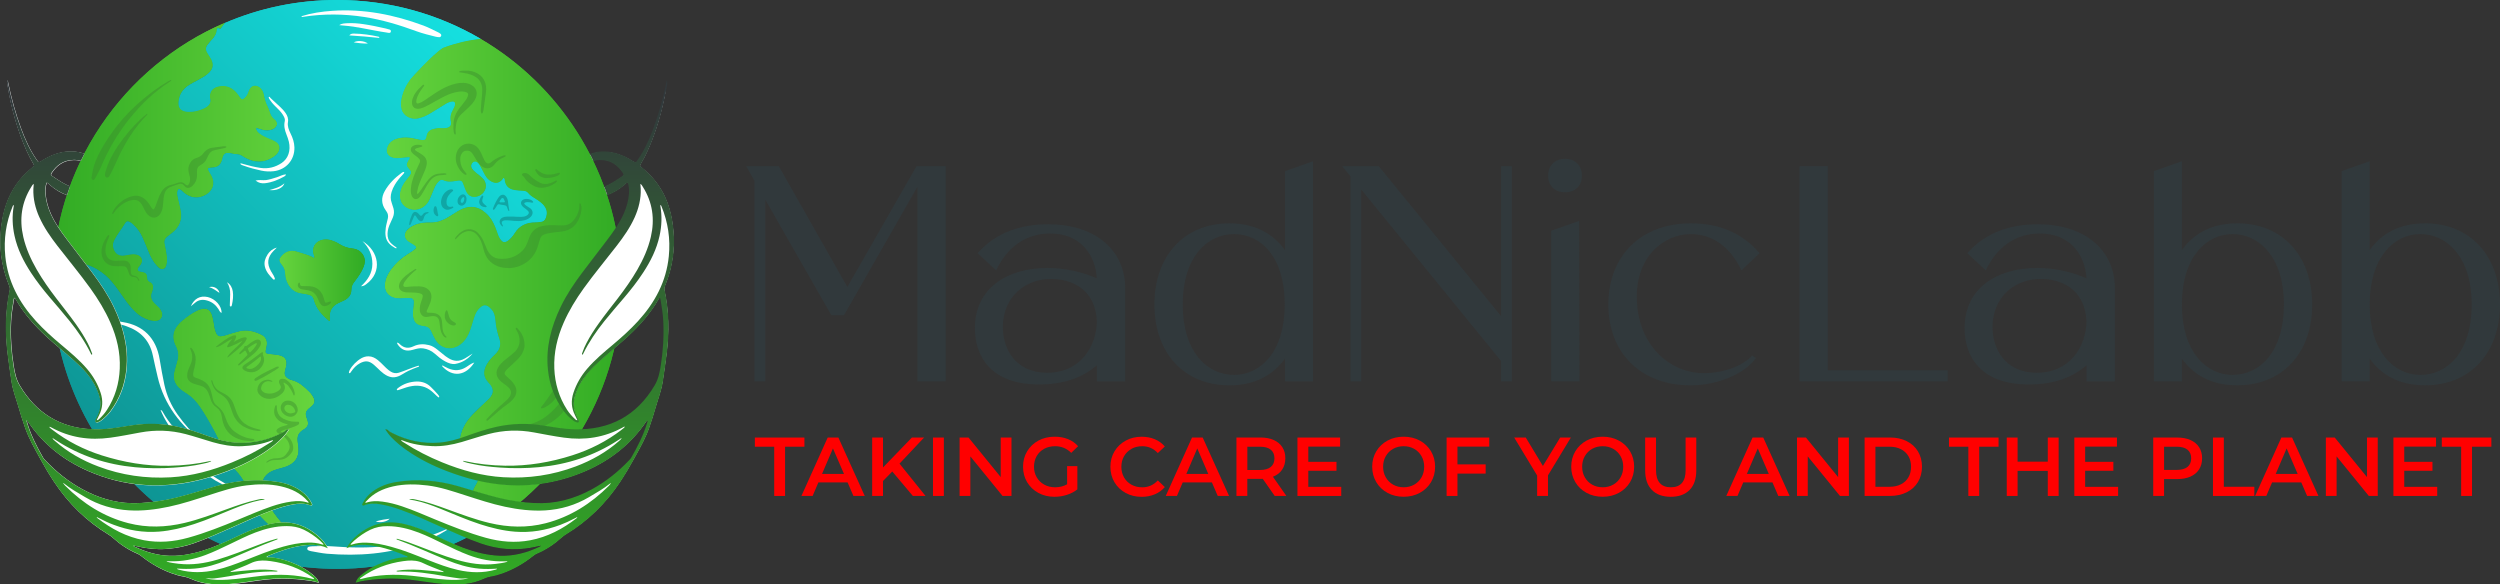 <svg viewBox="0 0 741.46 173.35" xmlns:xlink="http://www.w3.org/1999/xlink" xmlns="http://www.w3.org/2000/svg" id="DESIGN">
  <rect x="0" y="0" width="741.46" height="173.35" fill="#333333" stroke="none"/>
  <defs>
    <style>
      .cls-1 {
        fill: url(#linear-gradient-7);
      }

      .cls-2 {
        fill: url(#linear-gradient-5);
      }

      .cls-3 {
        fill: url(#linear-gradient-6);
      }

      .cls-4 {
        fill: url(#linear-gradient-4);
      }

      .cls-5 {
        fill: url(#linear-gradient-3);
      }

      .cls-6 {
        fill: url(#linear-gradient-2);
      }

      .cls-7 {
        fill: url(#linear-gradient);
      }

      .cls-8 {
        fill: #fff;
      }

      .cls-9 {
        fill: #10a6a5;
      }

      .cls-10 {
        fill: #3b892e;
        opacity: .42;
      }

      .cls-11 {
        fill: red;
      }

      .cls-12 {
        fill: #31393c;
      }
    </style>
    <linearGradient gradientUnits="userSpaceOnUse" y2="84.83" x2="184.33" y1="84.83" x1="114.16" id="linear-gradient">
      <stop stop-color="#66d43d" offset="0"></stop>
      <stop stop-color="#31ab24" offset="1"></stop>
    </linearGradient>
    <linearGradient gradientUnits="userSpaceOnUse" y2="82.85" x2="93.26" y1="82.85" x1="15.6" id="linear-gradient-2">
      <stop stop-color="#31ab24" offset="0"></stop>
      <stop stop-color="#66d43d" offset=".99"></stop>
    </linearGradient>
    <linearGradient gradientUnits="userSpaceOnUse" y2="27.47" x2="158.51" y1="144.85" x1="41.13" id="linear-gradient-3">
      <stop stop-color="#0e9594" offset="0"></stop>
      <stop stop-color="#15e0e0" offset="1"></stop>
    </linearGradient>
    <linearGradient xlink:href="#linear-gradient" y2="83.12" x2="108.21" y1="83.12" x1="82.92" id="linear-gradient-4"></linearGradient>
    <linearGradient xlink:href="#linear-gradient" y2="83.12" x2="108.21" y1="83.12" x1="82.92" id="linear-gradient-5"></linearGradient>
    <linearGradient gradientUnits="userSpaceOnUse" y2="23.74" x2="151.31" y1="173.35" x1="151.31" id="linear-gradient-6">
      <stop stop-color="#31ab24" offset="0"></stop>
      <stop stop-color="#31393c" offset=".96"></stop>
    </linearGradient>
    <linearGradient xlink:href="#linear-gradient-6" x2="48.61" y1="173.35" x1="48.61" id="linear-gradient-7"></linearGradient>
  </defs>
  <g>
    <g>
      <polygon points="238.58 129.77 223.88 129.77 223.88 132.49 229.62 132.49 229.62 147.09 232.84 147.09 232.84 132.49 238.58 132.49 238.58 129.77" class="cls-11"></polygon>
      <path d="M245.48,129.77l-7.79,17.32h3.32l1.71-4.01h8.66l1.73,4.01h3.36l-7.82-17.32h-3.17ZM243.8,140.56l3.24-7.57,3.27,7.57h-6.51Z" class="cls-11"></path>
      <polygon points="274.06 129.77 270.45 129.77 261.88 138.65 261.88 129.77 258.67 129.77 258.67 147.09 261.88 147.09 261.88 142.66 264.63 139.84 270.74 147.09 274.5 147.09 266.78 137.51 274.06 129.77" class="cls-11"></polygon>
      <rect height="17.32" width="3.22" y="129.77" x="276.71" class="cls-11"></rect>
      <polygon points="296.8 141.5 287.25 129.77 284.6 129.77 284.6 147.09 287.79 147.09 287.79 135.36 297.34 147.09 299.99 147.09 299.99 129.77 296.8 129.77 296.8 141.5" class="cls-11"></polygon>
      <path d="M309.68,133.11c.95-.51,2.03-.77,3.25-.77,1.86,0,3.46.66,4.78,1.98l2.03-1.98c-.81-.92-1.81-1.63-2.99-2.1-1.19-.48-2.51-.72-3.96-.72-1.78,0-3.39.38-4.81,1.15s-2.54,1.83-3.35,3.18-1.21,2.88-1.21,4.58.4,3.23,1.21,4.58,1.92,2.41,3.34,3.18c1.42.77,3.01,1.15,4.78,1.15,1.25,0,2.47-.19,3.66-.57,1.19-.38,2.23-.92,3.12-1.63v-6.9h-3.04v5.39c-1.02.59-2.21.89-3.56.89-1.2,0-2.28-.26-3.23-.79-.95-.53-1.69-1.25-2.23-2.18s-.8-1.96-.8-3.12.27-2.24.8-3.17,1.28-1.64,2.23-2.15Z" class="cls-11"></path>
      <path d="M335.57,133.12c.94-.52,2-.78,3.19-.78,1.83,0,3.37.68,4.63,2.03l2.08-1.95c-.81-.94-1.8-1.66-2.97-2.15-1.17-.5-2.47-.74-3.89-.74-1.75,0-3.33.38-4.74,1.15-1.41.77-2.52,1.83-3.33,3.18s-1.21,2.88-1.21,4.58.4,3.23,1.2,4.58c.8,1.35,1.9,2.41,3.32,3.18,1.41.77,2.99,1.15,4.74,1.15,1.42,0,2.72-.25,3.9-.74,1.18-.5,2.17-1.21,2.98-2.15l-2.08-1.98c-1.25,1.37-2.8,2.05-4.63,2.05-1.19,0-2.25-.26-3.19-.78s-1.68-1.24-2.2-2.16-.79-1.97-.79-3.14.26-2.22.79-3.14,1.26-1.65,2.2-2.16Z" class="cls-11"></path>
      <path d="M353.53,129.77l-7.79,17.32h3.32l1.71-4.01h8.66l1.73,4.01h3.36l-7.82-17.32h-3.17ZM351.85,140.56l3.24-7.57,3.27,7.57h-6.51Z" class="cls-11"></path>
      <path d="M380.26,139.29c.63-.94.95-2.06.95-3.37s-.3-2.37-.89-3.29c-.59-.92-1.45-1.63-2.56-2.13-1.11-.5-2.42-.74-3.92-.74h-7.13v17.32h3.22v-5.05h3.91c.3,0,.52,0,.67-.02l3.54,5.07h3.46l-3.98-5.69c1.19-.46,2.1-1.16,2.73-2.1ZM373.7,139.39h-3.76v-6.9h3.76c1.4,0,2.47.3,3.19.89.72.59,1.09,1.44,1.09,2.55s-.36,1.96-1.09,2.56c-.73.6-1.79.9-3.19.9Z" class="cls-11"></path>
      <polygon points="388.02 139.62 396.38 139.62 396.38 136.97 388.02 136.97 388.02 132.46 397.45 132.46 397.45 129.77 384.8 129.77 384.8 147.09 397.79 147.09 397.79 144.39 388.02 144.39 388.02 139.62" class="cls-11"></polygon>
      <path d="M421.08,130.67c-1.42-.77-3.01-1.15-4.78-1.15s-3.36.38-4.78,1.15-2.53,1.83-3.34,3.19-1.21,2.88-1.21,4.56.4,3.2,1.21,4.57,1.92,2.42,3.34,3.19c1.42.77,3.01,1.15,4.78,1.15s3.36-.38,4.78-1.15c1.42-.77,2.53-1.83,3.34-3.18.81-1.35,1.21-2.88,1.21-4.58s-.41-3.22-1.21-4.58c-.81-1.35-1.92-2.41-3.34-3.18ZM421.6,141.56c-.53.93-1.25,1.66-2.18,2.18-.92.52-1.96.78-3.12.78s-2.19-.26-3.12-.78-1.65-1.25-2.18-2.18-.79-1.97-.79-3.13.26-2.2.79-3.13,1.25-1.66,2.18-2.18,1.96-.78,3.12-.78,2.19.26,3.12.78c.92.52,1.65,1.25,2.18,2.18.53.93.79,1.98.79,3.13s-.26,2.2-.79,3.13Z" class="cls-11"></path>
      <polygon points="429.04 147.09 432.26 147.09 432.26 140.46 440.62 140.46 440.62 137.73 432.26 137.73 432.26 132.46 441.69 132.46 441.69 129.77 429.04 129.77 429.04 147.09" class="cls-11"></polygon>
      <polygon points="457.6 138.2 452.52 129.77 449.09 129.77 455.89 141.03 455.89 147.09 459.11 147.09 459.11 140.98 465.89 129.77 462.72 129.77 457.6 138.2" class="cls-11"></polygon>
      <path d="M480.11,130.67c-1.42-.77-3.01-1.15-4.78-1.15s-3.36.38-4.78,1.15-2.53,1.83-3.34,3.19-1.21,2.88-1.21,4.56.4,3.2,1.21,4.57,1.92,2.42,3.34,3.19c1.42.77,3.01,1.15,4.78,1.15s3.36-.38,4.78-1.15c1.42-.77,2.53-1.83,3.34-3.18.81-1.35,1.21-2.88,1.21-4.58s-.41-3.22-1.21-4.58c-.81-1.35-1.92-2.41-3.34-3.18ZM480.63,141.56c-.53.93-1.25,1.66-2.18,2.18-.92.52-1.96.78-3.12.78s-2.19-.26-3.12-.78-1.65-1.25-2.18-2.18-.79-1.97-.79-3.13.26-2.2.79-3.13,1.25-1.66,2.18-2.18,1.96-.78,3.12-.78,2.19.26,3.12.78c.92.52,1.65,1.25,2.18,2.18.53.93.79,1.98.79,3.13s-.26,2.2-.79,3.13Z" class="cls-11"></path>
      <path d="M499.93,139.42c0,3.4-1.46,5.1-4.38,5.1s-4.4-1.7-4.4-5.1v-9.65h-3.22v9.77c0,2.51.67,4.43,2,5.78,1.34,1.35,3.2,2.02,5.59,2.02s4.25-.67,5.58-2.02c1.33-1.34,1.99-3.27,1.99-5.78v-9.77h-3.17v9.65Z" class="cls-11"></path>
      <path d="M519.78,129.77l-7.79,17.32h3.32l1.71-4.01h8.66l1.73,4.01h3.36l-7.82-17.32h-3.17ZM518.09,140.56l3.24-7.57,3.27,7.57h-6.51Z" class="cls-11"></path>
      <polygon points="545.16 141.5 535.61 129.77 532.96 129.77 532.96 147.09 536.15 147.09 536.15 135.36 545.71 147.09 548.35 147.09 548.35 129.77 545.16 129.77 545.16 141.5" class="cls-11"></polygon>
      <path d="M565.5,130.84c-1.44-.72-3.08-1.08-4.92-1.08h-7.57v17.32h7.57c1.85,0,3.49-.36,4.92-1.08,1.44-.72,2.55-1.73,3.34-3.04.79-1.31,1.19-2.83,1.19-4.54s-.4-3.23-1.19-4.54c-.79-1.31-1.9-2.33-3.34-3.04ZM566.01,141.56c-.52.9-1.26,1.59-2.23,2.08-.96.49-2.08.73-3.35.73h-4.21v-11.88h4.21c1.27,0,2.39.24,3.35.73s1.71,1.18,2.23,2.08.78,1.94.78,3.13-.26,2.23-.78,3.13Z" class="cls-11"></path>
      <polygon points="578.04 132.49 583.78 132.49 583.78 147.09 587 147.09 587 132.49 592.74 132.49 592.74 129.77 578.04 129.77 578.04 132.49" class="cls-11"></polygon>
      <polygon points="607.34 136.92 598.38 136.92 598.38 129.77 595.17 129.77 595.17 147.09 598.38 147.09 598.38 139.66 607.34 139.66 607.34 147.09 610.56 147.09 610.56 129.77 607.34 129.77 607.34 136.92" class="cls-11"></polygon>
      <polygon points="618.42 139.62 626.79 139.62 626.79 136.97 618.42 136.97 618.42 132.46 627.85 132.46 627.85 129.77 615.21 129.77 615.21 147.09 628.2 147.09 628.2 144.39 618.42 144.39 618.42 139.62" class="cls-11"></polygon>
      <path d="M649.66,130.51c-1.11-.5-2.42-.74-3.92-.74h-7.13v17.32h3.22v-5h3.91c1.5,0,2.81-.25,3.92-.74,1.11-.5,1.97-1.21,2.56-2.14.59-.93.89-2.02.89-3.28s-.3-2.37-.89-3.29c-.59-.92-1.45-1.63-2.56-2.13ZM648.78,138.48c-.73.59-1.79.89-3.19.89h-3.76v-6.88h3.76c1.4,0,2.47.3,3.19.89.72.59,1.09,1.44,1.09,2.55s-.36,1.95-1.09,2.55Z" class="cls-11"></path>
      <polygon points="659.55 129.77 656.33 129.77 656.33 147.09 668.6 147.09 668.6 144.37 659.55 144.37 659.55 129.77" class="cls-11"></polygon>
      <path d="M676.62,129.77l-7.79,17.32h3.32l1.71-4.01h8.66l1.73,4.01h3.36l-7.82-17.32h-3.17ZM674.94,140.56l3.24-7.57,3.27,7.57h-6.51Z" class="cls-11"></path>
      <polygon points="702.01 141.5 692.45 129.77 689.81 129.77 689.81 147.09 693 147.09 693 135.36 702.55 147.09 705.2 147.09 705.2 129.77 702.01 129.77 702.01 141.5" class="cls-11"></polygon>
      <polygon points="713.06 139.62 721.43 139.62 721.43 136.97 713.06 136.97 713.06 132.46 722.49 132.46 722.49 129.77 709.85 129.77 709.85 147.09 722.84 147.09 722.84 144.39 713.06 144.39 713.06 139.62" class="cls-11"></polygon>
      <polygon points="724.2 129.77 724.2 132.49 729.94 132.49 729.94 147.09 733.16 147.09 733.16 132.49 738.9 132.49 738.9 129.77 724.2 129.77" class="cls-11"></polygon>
    </g>
    <g>
      <polygon points="251.31 85.11 230.98 49.29 221.32 49.29 223.78 53.66 223.78 113.1 226.97 113.1 226.97 59.22 246.57 93.5 250.31 93.5 272.1 55.39 272.1 113.1 280.48 113.1 280.48 49.29 271.82 49.29 251.31 85.11" class="cls-12"></polygon>
      <path d="M311.11,66.52c-8.2-.09-15.86,2.46-21.15,8.57l5.47,5.11c3.28-6.93,8.84-10.94,15.95-10.94,8.88-.09,13.5,6.14,13.91,13.29-4.08-1.83-9.27-3.08-14.64-3.08-11.67,0-21.51,5.83-21.51,17.87,0,8.2,4.65,16.86,19.42,16.68,7.43-.05,12.9-2.29,16.77-5.71v4.8h8.39v-27.71c0-10.48-8.02-18.78-22.61-18.87ZM310.38,110.55c-9.21-.09-13.13-7.11-12.95-14.04.27-8.48,6.56-13.86,14.5-13.77,5.54,0,12.88,2.72,13.39,12.47-.11,7.93-5.29,15.52-14.94,15.33Z" class="cls-12"></path>
      <path d="M381.12,74.17c-3.28-4.47-8.39-7.93-16.5-7.93-13.4,0-22.24,9.66-22.24,24.07s8.84,23.98,22.24,23.98c8.11,0,13.22-3.46,16.5-7.93v6.75h8.3V47.83l-8.3,2.92v23.43ZM365.99,111.19c-7.93,0-15.22-6.75-15.22-20.88s7.29-20.88,15.22-20.88,15.04,6.65,15.04,20.88-7.29,20.88-15.04,20.88Z" class="cls-12"></path>
      <polygon points="445.2 93.77 408.92 49.29 398.07 49.29 400.53 52.29 400.53 113.1 403.72 113.1 403.72 56.21 445.2 107.08 445.2 113.1 448.39 113.1 448.39 49.29 445.2 49.29 445.2 93.77" class="cls-12"></polygon>
      <path d="M464.16,47.1c-3.01,0-5.01,2.01-5.01,5.01s2.01,4.92,5.01,4.92,5.01-1.91,5.01-4.92-2.01-5.01-5.01-5.01Z" class="cls-12"></path>
      <polygon points="460.06 68.43 460.06 113.1 468.44 113.1 468.35 65.51 460.06 68.43" class="cls-12"></polygon>
      <path d="M501.44,69.43c5.65,0,11.4,3.01,15.04,10.76l5.38-5.11c-5.2-6.02-11.94-8.84-20.42-8.84-14.77,0-24.43,9.66-24.43,24.07s9.66,23.98,24.43,23.98c7.84,0,16.05-3.37,19.33-8.11l-1.09-.73c-3.37,3.74-11.03,5.93-17.14,5.01-8.75-1.28-16.5-9.03-17.05-20.97-.73-13.4,8.11-20.06,15.95-20.06Z" class="cls-12"></path>
      <polygon points="542.1 49.29 533.71 49.29 533.71 113.1 577.65 113.1 577.65 109.82 542.1 109.82 542.1 49.29" class="cls-12"></polygon>
      <path d="M604.63,66.52c-8.2-.09-15.86,2.46-21.15,8.57l5.47,5.11c3.28-6.93,8.84-10.94,15.95-10.94,8.88-.09,13.5,6.14,13.91,13.29-4.08-1.83-9.27-3.08-14.64-3.08-11.67,0-21.51,5.83-21.51,17.87,0,8.2,4.65,16.86,19.42,16.68,7.43-.05,12.9-2.29,16.77-5.71v4.8h8.39v-27.71c0-10.48-8.02-18.78-22.61-18.87ZM603.9,110.55c-9.21-.09-13.13-7.11-12.95-14.04.27-8.48,6.56-13.86,14.49-13.77,5.54,0,12.88,2.72,13.39,12.47-.11,7.93-5.29,15.52-14.94,15.33Z" class="cls-12"></path>
      <path d="M663.52,66.24c-8.11,0-13.22,3.46-16.41,7.93v-26.35l-8.3,2.92v62.36h8.3v-6.75c3.19,4.47,8.3,7.93,16.41,7.93,13.4,0,22.24-9.57,22.24-23.98s-8.84-24.07-22.24-24.07ZM662.15,111.19c-7.75,0-15.04-6.75-15.04-20.88s7.29-20.88,15.04-20.88,15.22,6.65,15.22,20.88-7.29,20.88-15.22,20.88Z" class="cls-12"></path>
      <path d="M719.21,66.24c-8.11,0-13.22,3.46-16.41,7.93v-26.35l-8.3,2.92v62.36h8.3v-6.75c3.19,4.47,8.3,7.93,16.41,7.93,13.4,0,22.24-9.57,22.24-23.98s-8.84-24.07-22.24-24.07ZM717.85,111.19c-7.75,0-15.04-6.75-15.04-20.88s7.29-20.88,15.04-20.88,15.22,6.65,15.22,20.88-7.29,20.88-15.22,20.88Z" class="cls-12"></path>
    </g>
  </g>
  <g>
    <g>
      <g>
        <g>
          <path d="M184.33,84.37c0,31.13-16.86,58.32-41.95,72.94-.48.28-.97.56-1.46.83,0-.85-.09-1.71-.26-2.56-.09-.5-.2-.99-.31-1.49.2-.99.3-1.99.37-3,.03-.56-.01-1.12-.28-1.62-.94-1.73-.57-3.43.37-5.13.35-.64.75-1.29,1.02-1.96.54-1.32.55-2.63.06-3.94-.43-1.15-1.55-1.49-2.65-1.88-1.68-.61-2.62-1.74-2.84-3.35-.1-.7-.18-1.4-.12-2.12.25-3.07,1.6-5.79,3.89-8.15,1.33-1.38,2.74-2.7,4.17-4,1.86-1.67,2.67-3.2.49-5.47-1.55-1.62-1.57-3.45-.46-5.4.64-1.12,1.53-2.1,2.5-3.01,1.39-1.33,1.8-2.83,1.23-4.51-.61-1.83-1.05-3.69-1.19-5.63-.08-1.11-.35-2.22-1.11-3.08-1.5-1.72-2.55-1.61-3.98.07-.16.19-.3.4-.43.62-.48.83-.75,1.72-1.02,2.6-.39,1.27-.73,2.55-1.28,3.78-.56,1.25-1.31,2.39-2.48,3.28-2.2,1.68-4.95,1.54-6.71-.37-.33-.35-.63-.74-.86-1.16-.44-.8-.85-1.61-1.21-2.44-.38-.88-1.01-1.33-2.12-1.46-2.18-.25-3.02-1.11-3.21-3.09-.06-.54-.02-1.09.02-1.64.05-.75.19-1.5.2-2.25.02-1.04-.33-1.35-1.47-1.36-.84-.01-1.69.09-2.53.11-2.97.09-4.81-1.63-4.55-4.26.15-1.58.81-3.01,1.81-4.34,1.34-1.8,2.98-3.35,4.98-4.59.63-.39,1.28-.78,1.86-1.23.77-.6.74-.88-.02-1.39-.59-.4-1.26-.71-1.81-1.14-1.2-.95-1.24-2.34-.14-3.48.54-.56,1.21-.97,1.94-1.3,1.59-.73,3.27-.86,4.96-.83,1.73.03,3.26-.46,4.7-1.29,1.14-.65,2.23-1.38,3.35-2.06,3.1-1.86,5.91-1.64,8.38.63.33.3.65.63.93.97,1.05,1.26,1.67,2.7,2.2,4.2.32.93.61,1.88,1.22,2.69.67.88,1.22.94,2.18.24.83-.61,1.42-1.37,1.93-2.18,1.36-2.21,3.45-3.23,6.2-3.21.49,0,.98-.07,1.46-.11.81-.08,1.29-.47,1.55-1.16.46-1.25.42-2.41-.4-3.49-.7-.92-1.64-1.59-2.65-2.21-.83-.5-1.65-1.01-2.24-1.76-.36-.45-.89-.59-1.49-.61-.85-.03-1.68-.09-2.51-.23-1.67-.28-2.58-1.19-2.88-2.65-.06-.32.05-.7-.35-.98-.15.2-.24.33-.33.46-.92,1.14-2.06,1.36-3.35.63-.78-.45-1.38-1.07-1.8-1.8-.44-.76-.81-1.54-1.22-2.32-.26-.49-.5-1-.91-1.4-.66-.64-1.48-.47-1.86.37-.22.49-.11.93.18,1.35.29.44.69.8,1.11,1.14.61.5,1.24.98,1.82,1.5.71.61,1.08,1.39,1.13,2.29.08,1.55-1.05,2.98-2.68,3.36-1.56.36-2.67-.24-3.36-1.88-.31-.73-.57-1.47-.85-2.21-.2-.51-.6-.74-1.22-.66-.31.04-.62.07-.93.13-1.25.26-2.48.32-3.63-.25-.47-.23-.83-.08-1.18.25-.59.53-1.01,1.14-1.31,1.82-.42.93-.79,1.87-1.18,2.81-.28.68-.57,1.35-1.04,1.96-1.07,1.42-2.84,2.16-4.5,1.9-1.83-.28-3.24-1.53-3.55-3.17-.37-1.88.3-3.6,1.45-5.21.41-.58.91-1.11,1.32-1.69.63-.88.58-1.22-.15-2-.82-.9-.87-1.42-.25-2.47.18-.3.58-.55.36-1.04-.91.08-1.83.18-2.76.25-.44.04-.89.08-1.33.05-2.12-.13-3.17-1.61-2.42-3.42.48-1.16,1.4-1.96,2.72-2.37.94-.29,1.91-.4,2.9-.39,1.39.03,2.69.43,4.01.69,1.43.28,1.73.11,1.97-1.19.21-1.14.97-1.77,2.17-2.05.61-.14,1.22-.26,1.86-.21.49.04.98.05,1.46,0,1.32-.1,1.96-.78,1.69-1.92-.29-1.22-.06-2.34.59-3.45.33-.57.63-1.16.66-1.81.02-.5-.25-.71-.82-.66-.74.07-1.38.36-1.98.73-1.46.89-2.9,1.8-4.36,2.69-1.17.71-2.39,1.28-3.78,1.59-2.05.47-4.41-.69-4.91-2.72-.24-.97-.26-1.94-.08-2.93.4-2.15,1.32-4.14,2.67-5.99.26-.37,6.58-7.32,9.58-9.28.15-.06.3-.12.46-.18,3.57-1.33,7.21-2.17,10.82-2.53,23.1,13.54,39.18,37.76,41.47,65.88.19,2.29.28,4.61.28,6.95Z" class="cls-7"></path>
          <path d="M82.67,44.9c-.33.71-.91,1.22-1.58,1.67-2.71,1.79-5.75,1.8-8.66.05-.6-.36-1.16-.82-1.91-.86-.81-.05-1.59-.19-2.38-.36-1.04-.22-1.7.13-2.02,1.04-.15.4-.19.84-.33,1.25-.4,1.2-1.26,1.92-2.73,1.99-.22,0-.44.02-.66.05-.73.09-.83.23-.52.85.29.59.68,1.14.97,1.72,1,2.08.33,4.17-1.69,5.4-2.12,1.29-4.54,1.12-6.49-.47-.33-.27-.61-.59-.95-.86-.6-.48-.9-.39-1.07.3-.16.63-.03,1.26.11,1.88.29,1.33.66,2.65.89,3.97.46,2.66-.4,4.89-2.68,6.61-.44.33-.85.67-1.28,1-.75.58-1.04,1.29-.82,2.2.22.94.37,1.88.53,2.82.18,1.06.26,2.13.04,3.18-.13.6-.27,1.29-1.1,1.45-.84.16-1.31-.42-1.77-.91-1.09-1.15-1.82-2.49-2.39-3.89-.63-1.54-1.25-3.08-1.94-4.61-.63-1.43-1.55-2.72-2.77-3.83-.29-.26-.59-.52-.93-.7-.57-.32-1.04-.27-1.34.25-1.01,1.73-2.33,3.28-3.23,5.05-.3.6-.52,1.25-.41,1.94.24,1.45,1.11,3.1,3.61,2.62.52-.1,1.05-.17,1.56-.27.53-.1,1.06-.09,1.59,0,1.44.26,2.11,1.26,1.71,2.49-.15.46-.47.83-.78,1.2q-.99,1.2.66,1.45c1.3.19,1.74.58,1.76,1.73.01.59.2.98.77,1.28.91.47,1.14,1.21.95,2.05-.06.31-.1.63-.23.91-.7,1.52-.08,2.76,1.19,3.86.56.48,1.07,1,1.43,1.61.5.85.53,1.7-.05,2.46-.56.73-1.45.79-2.38.68-.4-.05-.8-.11-1.18-.23-1.42-.46-2.67-1.16-3.73-2.14-1.37-1.25-2.51-2.65-3.53-4.13-1.14-1.64-2.27-3.3-3.55-4.86-1.28-1.59-2.84-2.92-4.68-4-1.5-.88-3.11-1.47-4.89-1.64-2.07-.19-3.72.35-4.99,1.81-.2.23-.36.45-.5.67-.69.78-1.19,1.74-1.55,2.74-.3.83-.52,1.66-.72,2.51-.14-.28-.29-.55-.43-.83h0c0-.25,0-.49,0-.73,0-34.79,21.05-64.66,51.12-77.56-.44.6-.9,1.2-1.35,1.8-.25-.14-.51-.26-.81-.25-.2.12-.23.27-.25.43-.08,1.28-.74,2.3-1.66,3.22-.4.4-.72.87-1.08,1.31-.57.7-.59,1.46-.16,2.24.28.5.61.98.92,1.47,1.26,1.94,1.02,3.51-.77,4.96-.91.74-1.95,1.31-3,1.87-.82.43-1.65.87-2.44,1.36-1.96,1.19-2.96,2.88-3.15,5-.17,1.9.76,2.87,2.9,2.95,1.64.06,3.15-.34,4.57-.99,1.4-.64,2.29-1.53,1.86-3.09-.04-.15-.02-.32-.03-.47-.05-1.44.74-2.5,2.28-2.91,1.96-.54,3.68-.06,5.14,1.28.61.56,1.04,1.22,1.5,1.87.52.72.73.73,1.4.13.36-.34.67-.72.84-1.16.16-.4.3-.81.48-1.21.66-1.46,2.27-1.64,3.47-.4.59.61.81,1.34.95,2.09.23,1.18.58,2.32,1.15,3.42.23.43.39.9.52,1.36.25.91.66,1.73,1.49,2.37,1.07.83.81,2.15-.37,2.79-.77.42-1.62.53-2.55.42-.85-.1-1.61-.49-2.62-.68.12.84.61,1.3,1.18,1.71.81.59,1.74,1.01,2.69,1.4.61.25,1.24.5,1.8.83,1.26.73,1.6,1.81,1.04,3ZM92.63,117.32c-.28-.41-.6-.81-.96-1.16-1.51-1.45-3-2.93-5.27-3.45-.18-.04-.34-.12-.5-.19-1.32-.63-1.68-1.29-1.39-2.55.12-.5.28-.99.37-1.49.34-1.88-.44-2.87-2.58-3.21-.88-.15-1.77-.19-2.66-.32-.83-.12-.96-.31-.83-1.05.11-.58.28-1.15.33-1.74.11-1.24-.41-2.3-1.69-2.92-2.08-1-4.24-1.56-6.57-.97-1.4.35-2.76.8-4.13,1.21-1.83.55-2.38.28-2.91-1.39-.06-.19-.12-.38-.16-.58-.2-1.09-.37-2.2-.6-3.28-.56-2.66-2.17-3.35-4.78-2.03-1.49.75-2.81,1.71-4.06,2.72-2.66,2.16-3.76,4.71-2.04,7.91.02.04.03.08.05.11.62,1.3.73,2.62.36,3.95-.29,1.06-.59,2.12-.88,3.18-.7,2.58.33,4.58,2.77,6.13.18.12.35.25.54.36,1.84,1.11,3.21,2.58,4.34,4.27,3.06,4.58,5.46,9.41,7.77,14.28.76,1.59,1.53,3.18,2.82,4.51,2.01,2.08,3.25,4.43,3.66,7.1.05.28.13.54.19.82.4,1.57,1.13,3.03,2.24,4.34,1.5,1.77,3.2,3.4,4.96,4.97.74.66,1.62,1.16,2.55,1.6.4.18.83.35,1.26.42.85.13,1.34-.46.98-1.17-.15-.29-.37-.55-.6-.8-.7-.8-1.43-1.57-2.11-2.37-2.26-2.66-4.08-5.54-5.02-8.73-.99-3.35.46-5.6,4.09-6.64.79-.23,1.6-.42,2.38-.68,2.79-.93,4.11-2.75,3.95-5.44-.05-.75-.16-1.49-.25-2.24-.16-1.4.28-2.51,1.64-3.32,1.56-.94,1.74-1.7,1.11-3.34-.6-1.57-.39-2.27.99-3.31,1.45-1.1,1.62-1.98.62-3.5Z" class="cls-6"></path>
          <path d="M161.48,61.19c-.7-.92-1.64-1.59-2.65-2.21-.83-.5-1.65-1.01-2.24-1.76-.36-.45-.89-.59-1.49-.61-.85-.03-1.68-.09-2.51-.23-1.67-.28-2.58-1.19-2.88-2.65-.06-.32.05-.7-.35-.98-.15.2-.24.33-.33.46-.92,1.14-2.06,1.36-3.35.63-.78-.45-1.38-1.07-1.8-1.8-.44-.76-.81-1.54-1.22-2.32-.26-.49-.5-1-.91-1.4-.66-.64-1.48-.47-1.86.37-.22.49-.11.93.18,1.35.29.44.69.8,1.11,1.14.61.5,1.24.98,1.82,1.5.71.61,1.08,1.39,1.13,2.29.08,1.55-1.05,2.98-2.68,3.36-1.56.36-2.67-.24-3.36-1.88-.31-.73-.57-1.47-.85-2.21-.2-.51-.6-.74-1.22-.66-.31.04-.62.07-.93.13-1.25.26-2.48.32-3.63-.25-.47-.23-.83-.08-1.18.25-.59.53-1.01,1.14-1.31,1.82-.42.93-.79,1.87-1.18,2.81-.28.68-.57,1.35-1.04,1.96-1.07,1.42-2.84,2.16-4.5,1.9-1.83-.28-3.24-1.53-3.55-3.17-.37-1.88.3-3.6,1.45-5.21.41-.58.91-1.11,1.32-1.69.63-.88.58-1.22-.15-2-.82-.9-.87-1.42-.25-2.47.18-.3.58-.55.36-1.04-.91.08-1.83.18-2.76.25-.44.04-.89.08-1.33.05-2.12-.13-3.17-1.61-2.42-3.42.48-1.16,1.4-1.96,2.72-2.37.94-.29,1.91-.4,2.9-.39,1.39.03,2.69.43,4.01.69,1.43.28,1.73.11,1.97-1.19.21-1.14.97-1.77,2.17-2.05.61-.14,1.22-.26,1.86-.21.49.04.98.05,1.46,0,1.32-.1,1.96-.78,1.69-1.92-.29-1.22-.06-2.34.59-3.45.33-.57.63-1.16.66-1.81.02-.5-.25-.71-.82-.66-.74.07-1.38.36-1.98.73-1.46.89-2.9,1.8-4.36,2.69-1.17.71-2.39,1.28-3.78,1.59-2.05.47-4.41-.69-4.91-2.72-.24-.97-.26-1.94-.08-2.93.4-2.15,1.32-4.14,2.67-5.99.26-.37,6.58-7.32,9.58-9.28.15-.06.3-.12.46-.18,3.57-1.33,7.21-2.17,10.82-2.53C130.07,4.2,115.51,0,99.96,0c-11.81,0-23.05,2.42-33.24,6.81h0c-.44.6-.9,1.2-1.35,1.8-.25-.14-.51-.26-.81-.25-.2.12-.23.27-.25.43-.08,1.28-.74,2.3-1.66,3.22-.4.4-.72.87-1.08,1.31-.57.7-.59,1.46-.16,2.24.28.5.61.98.92,1.47,1.26,1.94,1.02,3.51-.77,4.96-.91.74-1.95,1.31-3,1.87-.82.43-1.65.87-2.44,1.36-1.96,1.19-2.96,2.88-3.15,5-.17,1.9.76,2.87,2.9,2.95,1.64.06,3.15-.34,4.57-.99,1.4-.64,2.29-1.53,1.86-3.09-.04-.15-.02-.32-.03-.47-.05-1.44.74-2.5,2.28-2.91,1.96-.54,3.68-.06,5.14,1.28.61.56,1.04,1.22,1.5,1.87.52.72.73.73,1.4.13.36-.34.67-.72.84-1.16.16-.4.3-.81.48-1.21.66-1.46,2.27-1.64,3.47-.4.59.61.81,1.34.95,2.09.23,1.18.58,2.32,1.15,3.42.23.43.39.9.52,1.36.25.91.66,1.73,1.49,2.37,1.07.83.81,2.15-.37,2.79-.77.42-1.62.53-2.55.42-.85-.1-1.61-.49-2.62-.68.12.84.61,1.3,1.18,1.71.81.59,1.74,1.01,2.69,1.4.61.25,1.24.5,1.8.83,1.26.73,1.6,1.81,1.04,3-.33.71-.91,1.22-1.58,1.67-2.71,1.79-5.75,1.8-8.66.05-.6-.36-1.16-.82-1.91-.86-.81-.05-1.59-.19-2.38-.36-1.04-.22-1.7.13-2.02,1.04-.15.4-.19.84-.33,1.25-.4,1.2-1.26,1.92-2.73,1.99-.22,0-.44.02-.66.05-.73.09-.83.23-.52.85.29.59.68,1.14.97,1.72,1,2.08.33,4.17-1.69,5.4-2.12,1.29-4.54,1.12-6.49-.47-.33-.27-.61-.59-.95-.86-.6-.48-.9-.39-1.07.3-.16.63-.03,1.26.11,1.88.29,1.33.66,2.65.89,3.97.46,2.66-.4,4.89-2.68,6.61-.44.33-.85.67-1.28,1-.75.58-1.04,1.29-.82,2.2.22.94.37,1.88.53,2.82.18,1.06.26,2.13.04,3.18-.13.6-.27,1.29-1.1,1.45-.84.16-1.31-.42-1.77-.91-1.09-1.15-1.82-2.49-2.39-3.89-.63-1.54-1.25-3.08-1.94-4.61-.63-1.43-1.55-2.72-2.77-3.83-.29-.26-.59-.52-.93-.7-.57-.32-1.04-.27-1.34.25-1.01,1.73-2.33,3.28-3.23,5.05-.3.6-.52,1.25-.41,1.94.24,1.45,1.11,3.1,3.61,2.62.52-.1,1.05-.17,1.56-.27.53-.1,1.06-.09,1.59,0,1.44.26,2.11,1.26,1.71,2.49-.15.46-.47.83-.78,1.2q-.99,1.2.66,1.45c1.3.19,1.74.58,1.76,1.73.01.59.2.98.77,1.28.91.47,1.14,1.21.95,2.05-.06.31-.1.63-.23.91-.7,1.52-.08,2.76,1.19,3.86.56.48,1.07,1,1.43,1.61.5.85.53,1.7-.05,2.46-.56.73-1.45.79-2.38.68-.4-.05-.8-.11-1.18-.23-1.42-.46-2.67-1.16-3.73-2.14-1.37-1.25-2.51-2.65-3.53-4.13-1.14-1.64-2.27-3.3-3.55-4.86-1.28-1.59-2.84-2.92-4.68-4-1.5-.88-3.11-1.47-4.89-1.64-2.07-.19-3.72.35-4.99,1.81-.2.23-.36.45-.5.67-.69.78-1.19,1.74-1.55,2.74-.3.83-.52,1.66-.72,2.51-.14-.28-.29-.55-.43-.83.39,46.26,38.01,83.63,84.36,83.63,14.87,0,28.83-3.85,40.96-10.6,0-.85-.09-1.71-.26-2.56-.09-.5-.2-.99-.31-1.49.2-.99.3-1.99.37-3,.03-.56-.01-1.12-.28-1.62-.94-1.73-.57-3.43.37-5.13.35-.64.75-1.29,1.02-1.96.54-1.32.55-2.63.06-3.94-.43-1.15-1.55-1.49-2.65-1.88-1.68-.61-2.62-1.74-2.84-3.35-.1-.7-.18-1.4-.12-2.12.25-3.07,1.6-5.79,3.89-8.15,1.33-1.38,2.74-2.7,4.17-4,1.86-1.67,2.67-3.2.49-5.47-1.55-1.62-1.57-3.45-.46-5.4.64-1.12,1.53-2.1,2.5-3.01,1.39-1.33,1.8-2.83,1.23-4.51-.61-1.83-1.05-3.69-1.19-5.63-.08-1.11-.35-2.22-1.11-3.08-1.5-1.72-2.55-1.61-3.98.07-.16.19-.3.4-.43.62-.48.83-.75,1.72-1.02,2.6-.39,1.27-.73,2.55-1.28,3.78-.56,1.25-1.31,2.39-2.48,3.28-2.2,1.68-4.95,1.54-6.71-.37-.33-.35-.63-.74-.86-1.16-.44-.8-.85-1.61-1.21-2.44-.38-.88-1.01-1.33-2.12-1.46-2.18-.25-3.02-1.11-3.21-3.09-.06-.54-.02-1.09.02-1.64.05-.75.19-1.5.2-2.25.02-1.04-.33-1.35-1.47-1.36-.84-.01-1.69.09-2.53.11-2.97.09-4.81-1.63-4.55-4.26.15-1.58.81-3.01,1.81-4.34,1.34-1.8,2.98-3.35,4.98-4.59.63-.39,1.28-.78,1.86-1.23.77-.6.74-.88-.02-1.39-.59-.4-1.26-.71-1.81-1.14-1.2-.95-1.24-2.34-.14-3.48.54-.56,1.21-.97,1.94-1.3,1.59-.73,3.27-.86,4.96-.83,1.73.03,3.26-.46,4.7-1.29,1.14-.65,2.23-1.38,3.35-2.06,3.1-1.86,5.91-1.64,8.38.63.33.3.65.63.93.97,1.05,1.26,1.67,2.7,2.2,4.2.32.93.61,1.88,1.22,2.69.67.88,1.22.94,2.18.24.83-.61,1.42-1.37,1.93-2.18,1.36-2.21,3.45-3.23,6.2-3.21.49,0,.98-.07,1.46-.11.81-.08,1.29-.47,1.55-1.16.46-1.25.42-2.41-.4-3.49ZM92.01,120.82c-1.38,1.04-1.59,1.74-.99,3.31.63,1.64.45,2.41-1.11,3.34-1.36.82-1.8,1.93-1.64,3.32.08.75.2,1.49.25,2.24.16,2.69-1.15,4.51-3.95,5.44-.78.26-1.59.45-2.38.68-3.64,1.04-5.08,3.28-4.09,6.64.94,3.2,2.76,6.07,5.02,8.73.68.8,1.42,1.57,2.11,2.37.22.25.45.52.6.8.36.71-.13,1.3-.98,1.17-.43-.06-.87-.23-1.26-.42-.92-.43-1.8-.94-2.55-1.6-1.77-1.57-3.46-3.2-4.96-4.97-1.11-1.31-1.84-2.76-2.24-4.34-.06-.28-.15-.54-.19-.82-.42-2.67-1.66-5.02-3.66-7.1-1.28-1.33-2.05-2.92-2.82-4.51-2.31-4.88-4.71-9.71-7.77-14.28-1.13-1.69-2.5-3.16-4.34-4.27-.19-.11-.36-.25-.54-.36-2.45-1.55-3.47-3.55-2.77-6.13.29-1.06.59-2.12.88-3.18.37-1.33.26-2.65-.36-3.95-.02-.04-.02-.08-.05-.11-1.72-3.21-.61-5.75,2.04-7.91,1.25-1.01,2.58-1.97,4.06-2.72,2.61-1.32,4.22-.64,4.78,2.03.23,1.09.4,2.19.6,3.28.04.2.09.39.16.58.53,1.66,1.08,1.94,2.91,1.39,1.37-.42,2.73-.86,4.13-1.21,2.33-.59,4.5-.04,6.57.97,1.28.62,1.79,1.68,1.69,2.92-.05.59-.23,1.16-.33,1.74-.13.74,0,.93.83,1.05.88.13,1.78.18,2.66.32,2.14.34,2.92,1.33,2.58,3.21-.09.5-.25.99-.37,1.49-.29,1.25.08,1.91,1.39,2.55.16.08.32.15.5.19,2.27.52,3.76,2,5.27,3.45.36.36.68.76.96,1.16,1,1.52.83,2.4-.62,3.5ZM107.86,79.1c-.65,1.67-1.69,3.11-2.77,4.51-.53.68-.87,1.4-.87,2.27,0,1.57-.83,2.59-2.21,3.25-.55.26-1.11.51-1.67.77-2.03.95-2.78,2.6-2.49,4.79.02.16.1.33-.19.54-2.14-1.77-3.91-3.73-4.57-6.31-.23-.91-.82-1.38-1.73-1.56-.6-.12-1.21-.25-1.81-.32-2.29-.28-3.68-1.59-4.47-3.58-.35-.88-.47-1.77-.53-2.66-.06-.84-.36-1.59-.97-2.29-.82-.95-.88-1.59-.19-2.41,1.18-1.42,2.7-2.14,4.79-1.42.84.29,1.69.53,2.53.79.84.26,1.67.56,2.41,1.06.33-.28.06-.56-.02-.8-1.15-3.58,2.18-5.47,5.25-4.43.76.26,1.5.56,2.18,1,1.23.78,2.53,1.25,3.97,1.39,1.5.16,2.69.86,3.35,2.24.54,1.11.39,2.17,0,3.18Z" class="cls-5"></path>
          <path d="M107.86,79.1c-.65,1.67-1.69,3.11-2.77,4.51-.53.68-.87,1.4-.87,2.27,0,1.57-.83,2.59-2.21,3.25-.55.26-1.11.51-1.67.77-2.03.95-2.78,2.6-2.49,4.79.02.16.1.33-.19.54-2.14-1.77-3.91-3.73-4.57-6.31-.23-.91-.82-1.38-1.73-1.56-.6-.12-1.21-.25-1.81-.32-2.29-.28-3.68-1.59-4.47-3.58-.35-.88-.47-1.77-.53-2.66-.06-.84-.36-1.59-.97-2.29-.82-.95-.88-1.59-.19-2.41,1.18-1.42,2.7-2.14,4.79-1.42.84.29,1.69.53,2.53.79.84.26,1.67.56,2.41,1.06.33-.28.06-.56-.02-.8-1.15-3.58,2.18-5.47,5.25-4.43.76.26,1.5.56,2.18,1,1.23.78,2.53,1.25,3.97,1.39,1.5.16,2.69.86,3.35,2.24.54,1.11.39,2.17,0,3.18Z" class="cls-4"></path>
          <g>
            <path d="M89.89,4.99c6.05-.93,12.09-.9,18.13.04,5.32.83,10.44,2.38,15.48,4.23,1.87.68,3.8,1.15,5.72,1.63.34.08.7.13,1.06.14.25.01.45-.14.55-.38.1-.26,0-.48-.19-.63-.22-.17-.45-.33-.7-.44-1.44-.68-2.84-1.44-4.33-1.99-8.73-3.24-17.7-5.02-27.06-4.38-3.09.21-6.15.66-9.19,1.61.21.27.36.21.51.19Z" class="cls-8"></path>
            <path d="M59.51,130.57c-2.59-2.26-4.85-4.8-6.83-7.6-1.9-2.69-3.23-5.63-3.93-8.86-.53-2.48-.98-4.98-1.39-7.49-1.05-6.55-5.07-10.13-10.8-11.07-1.72-.28-3.45-.57-5.11-1.13-2.4-.8-4.51-2.01-5.79-4.62.1,1.07.6,1.64,1.1,2.2,1.47,1.65,3.34,2.66,5.43,3.28,1.75.52,3.55.87,5.27,1.46,4.22,1.45,6.97,4.27,7.88,8.75.43,2.1.93,4.18,1.41,6.27,1.92,8.29,6.83,14.54,13.54,19.51-.26-.23-.52-.47-.79-.7Z" class="cls-8"></path>
            <path d="M72.34,49.16c1.68.61,3.4,1.07,5.15,1.44,1.22.26,2.44.32,3.67.18,3.7-.43,6.26-3.36,6.16-7.08-.04-1.46-.49-2.8-1.14-4.1-.54-1.08-.98-2.18-.77-3.42.17-1.01-.17-1.87-.73-2.68-.48-.69-1.06-1.29-1.67-1.86-.93-.86-1.85-1.74-2.8-2.59-.13-.12-.19-.49-.53-.28.06.48.36.81.6,1.17.59.85,1.34,1.57,2.08,2.29.69.67,1.32,1.38,1.77,2.23.24.46.46.94.33,1.48-.33,1.38,0,2.67.5,3.95.27.7.54,1.41.71,2.14.61,2.61-.17,5.01-2.18,6.34-1.88,1.24-3.97,1.77-6.24,1.43-1.73-.26-3.42-.67-5.1-1.16-.3-.09-.59-.26-.94-.09.29.39.73.47,1.13.62Z" class="cls-8"></path>
            <path d="M59.16,135.62c2.48,1.96,6.46,3.96,7.59,3.98-.06-.11-.08-.25-.16-.31-.31-.24-.63-.48-.97-.68-3.82-2.32-7.28-5.11-10.56-8.14-2.64-2.44-5-5.11-6.77-8.26-.11-.2-.18-.45-.69-.64,2.5,5.97,6.74,10.26,11.55,14.05Z" class="cls-8"></path>
            <path d="M137.84,106.32c-1.69.98-3.31.9-4.92-.15-.27-.17-.54-.33-.79-.53-.81-.64-1.61-1.29-2.41-1.94-.75-.6-1.53-1.12-2.48-1.35-1.59-.39-3.13-.35-4.64.37-1.43.68-2.76.54-3.95-.58-.23-.22-.46-.52-.91-.52.06.2.07.33.13.42,1.18,1.78,2.55,2.29,4.6,1.7.99-.28,1.97-.58,3.03-.42,1.29.2,2.43.68,3.41,1.55.98.87,1.98,1.72,3.15,2.33.96.5,1.98.93,3.07.72,2.05-.39,3.72-1.48,5.04-3.06-.79.49-1.53,1.01-2.32,1.47Z" class="cls-8"></path>
            <path d="M106.14,8.11c1.83.34,3.66.69,5.49,1.03.97.18,1.95.36,2.93.49.47.06,1.23.37,1.36-.24.15-.72-.72-.65-1.2-.85-.11-.05-.23-.07-.34-.09-2.16-.49-4.33-.96-6.53-1.28-1.61-.24-3.23-.38-4.86-.28-.82.05-1.65.05-2.4.57,1.87.15,3.72.33,5.55.67Z" class="cls-8"></path>
            <path d="M110.44,78.27c-.01,2.74-1.36,4.75-3.37,6.63.74-.01,1.16-.32,1.56-.62,4.93-3.67,3.73-9.82-1.14-12.78,1.9,1.88,2.96,4.06,2.95,6.77Z" class="cls-8"></path>
            <path d="M79.33,75.54c-.69,1.07-1.07,2.2-.78,3.5.36,1.59,1.41,2.72,2.5,3.83.06.06.24.08.32.04.16-.07.19-.25.13-.41-.1-.26-.2-.52-.34-.76-.25-.45-.54-.88-.8-1.33-1.27-2.26-1.05-4.1.73-5.97.33-.34.67-.66,1.01-1-1.23.32-2.12,1.06-2.78,2.08Z" class="cls-8"></path>
            <path d="M61.6,88.1c-2.21-.51-4.03.45-5.01,2.74.47-.39.88-.7,1.26-1.04,1.1-.95,2.34-1.05,3.68-.64,1.39.42,2.44,1.26,3.23,2.47.27.41.42.94.95,1.19.1-2.03-1.82-4.19-4.11-4.73Z" class="cls-8"></path>
            <path d="M138.24,108.89c-1.72,1.08-3.5,1.16-5.33.35-.43-.19-.84-.45-1.28-.64-.15-.06-.34-.37-.56-.06,3.17,3.56,7.11,2.89,9.61-1.03-.93.26-1.65.89-2.44,1.38Z" class="cls-8"></path>
            <path d="M64.67,142.15c-1.17-.74-2.33-1.49-3.45-2.31-1.05-.78-1.95-1.77-3.27-2.55,1.45,2.6,7.16,6.54,10.28,7.1-1.23-.96-2.44-1.53-3.56-2.24Z" class="cls-8"></path>
            <path d="M81.88,52.64c-.98.3-1.95.64-2.98.77-.98.12-1.98-.16-3.12.14.94.73,1.86.9,2.82.79,2.04-.23,3.9-.99,5.67-1.98.23-.13.49-.27.52-.66-1.06.09-1.94.66-2.91.95Z" class="cls-8"></path>
            <path d="M112.49,11.26c.02-.32-.11-.35-.22-.38-2.41-.54-4.84-.88-7.31-.92-.48,0-1,.06-1.37.54,2.99.18,5.95.43,8.9.75Z" class="cls-8"></path>
            <path d="M68.27,87.22c-.03,1.03-.08,2.05-.1,3.08,0,.22-.08.55.22.6.29.05.36-.27.4-.49.29-1.32.45-2.67.25-4-.16-1.11-.7-2.08-1.71-2.7.7,1.09.97,2.26.93,3.51Z" class="cls-8"></path>
            <path d="M84.35,54.37c-1.39,1.22-2.95,1.56-4.47,2.01,2.11.24,4.06-.6,4.47-2.01Z" class="cls-8"></path>
            <path d="M109.12,12.92c-1.05-.84-3.21-1-4.2-.34,1.33.21,2.66.35,4.2.34Z" class="cls-8"></path>
            <path d="M132.1,157.08c-5.57,2.52-11.4,4.13-17.47,4.85-5.35.64-10.7.52-16.05.11-1.98-.15-3.97-.09-5.95-.02-.35.01-.71.07-1.06.15-.25.06-.4.26-.43.52-.03.27.12.46.36.55.26.1.52.19.8.24,1.57.26,3.13.62,4.7.75,9.28.77,18.4.06,27.24-3.08,2.92-1.04,5.74-2.3,8.41-4.02-.27-.21-.41-.11-.55-.04Z" class="cls-8"></path>
            <path d="M115.61,158.46c-1.85.17-3.71.32-5.57.49-.99.09-1.98.17-2.95.32-.47.07-1.29-.03-1.24.6.05.74.87.43,1.38.5.12.02.24,0,.36,0,2.22-.11,4.43-.24,6.64-.53,1.61-.21,3.21-.51,4.75-1.04.77-.27,1.58-.5,2.15-1.2-1.84.36-3.67.68-5.52.85Z" class="cls-8"></path>
            <path d="M108.65,157.14c.07.31.2.31.31.3,2.46-.13,4.9-.45,7.29-1.09.46-.12.95-.32,1.17-.89-2.92.64-5.84,1.19-8.77,1.67Z" class="cls-8"></path>
            <path d="M111.44,154.64c1.24.52,3.36.1,4.14-.8-1.34.15-2.66.38-4.14.8Z" class="cls-8"></path>
            <path d="M62.01,85.16c1.22.33,2.09,1.08,3.08,1.71-.28-1.31-1.7-2.13-3.08-1.71Z" class="cls-8"></path>
          </g>
        </g>
        <g>
          <path d="M184.33,84.37c0,31.13-16.86,58.32-41.95,72.94-.48.28-.97.56-1.46.83,0-.85-.09-1.71-.26-2.56-.09-.5-.2-.99-.31-1.49.2-.99.3-1.99.37-3,.03-.56-.01-1.12-.28-1.62-.94-1.73-.57-3.43.37-5.13.35-.64.75-1.29,1.02-1.96.54-1.32.55-2.63.06-3.94-.43-1.15-1.55-1.49-2.65-1.88-1.68-.61-2.62-1.74-2.84-3.35-.1-.7-.18-1.4-.12-2.12.25-3.07,1.6-5.79,3.89-8.15,1.33-1.38,2.74-2.7,4.17-4,1.86-1.67,2.67-3.2.49-5.47-1.55-1.62-1.57-3.45-.46-5.4.64-1.12,1.53-2.1,2.5-3.01,1.39-1.33,1.8-2.83,1.23-4.51-.61-1.83-1.05-3.69-1.19-5.63-.08-1.11-.35-2.22-1.11-3.08-1.5-1.72-2.55-1.61-3.98.07-.16.19-.3.4-.43.62-.48.83-.75,1.72-1.02,2.6-.39,1.27-.73,2.55-1.28,3.78-.56,1.25-1.31,2.39-2.48,3.28-2.2,1.68-4.95,1.54-6.71-.37-.33-.35-.63-.74-.86-1.16-.44-.8-.85-1.61-1.21-2.44-.38-.88-1.01-1.33-2.12-1.46-2.18-.25-3.02-1.11-3.21-3.09-.06-.54-.02-1.09.02-1.64.05-.75.19-1.5.2-2.25.02-1.04-.33-1.35-1.47-1.36-.84-.01-1.69.09-2.53.11-2.97.09-4.81-1.63-4.55-4.26.15-1.58.81-3.01,1.81-4.34,1.34-1.8,2.98-3.35,4.98-4.59.63-.39,1.28-.78,1.86-1.23.77-.6.74-.88-.02-1.39-.59-.4-1.26-.71-1.81-1.14-1.2-.95-1.24-2.34-.14-3.48.54-.56,1.21-.97,1.94-1.3,1.59-.73,3.27-.86,4.96-.83,1.73.03,3.26-.46,4.7-1.29,1.14-.65,2.23-1.38,3.35-2.06,3.1-1.86,5.91-1.64,8.38.63.33.3.65.63.93.97,1.05,1.26,1.67,2.7,2.2,4.2.32.93.61,1.88,1.22,2.69.67.88,1.22.94,2.18.24.83-.61,1.42-1.37,1.93-2.18,1.36-2.21,3.45-3.23,6.2-3.21.49,0,.98-.07,1.46-.11.81-.08,1.29-.47,1.55-1.16.46-1.25.42-2.41-.4-3.49-.7-.92-1.64-1.59-2.65-2.21-.83-.5-1.65-1.01-2.24-1.76-.36-.45-.89-.59-1.49-.61-.85-.03-1.68-.09-2.51-.23-1.67-.28-2.58-1.19-2.88-2.65-.06-.32.05-.7-.35-.98-.15.2-.24.33-.33.46-.92,1.14-2.06,1.36-3.35.63-.78-.45-1.38-1.07-1.8-1.8-.44-.76-.81-1.54-1.22-2.32-.26-.49-.5-1-.91-1.4-.66-.64-1.48-.47-1.86.37-.22.49-.11.93.18,1.35.29.44.69.8,1.11,1.14.61.5,1.24.98,1.82,1.5.71.61,1.08,1.39,1.13,2.29.08,1.55-1.05,2.98-2.68,3.36-1.56.36-2.67-.24-3.36-1.88-.31-.73-.57-1.47-.85-2.21-.2-.51-.6-.74-1.22-.66-.31.04-.62.07-.93.13-1.25.26-2.48.32-3.63-.25-.47-.23-.83-.08-1.18.25-.59.53-1.01,1.14-1.31,1.82-.42.93-.79,1.87-1.18,2.81-.28.68-.57,1.35-1.04,1.96-1.07,1.42-2.84,2.16-4.5,1.9-1.83-.28-3.24-1.53-3.55-3.17-.37-1.88.3-3.6,1.45-5.21.41-.58.91-1.11,1.32-1.69.63-.88.58-1.22-.15-2-.82-.9-.87-1.42-.25-2.47.18-.3.58-.55.36-1.04-.91.08-1.83.18-2.76.25-.44.04-.89.08-1.33.05-2.12-.13-3.17-1.61-2.42-3.42.48-1.16,1.4-1.96,2.72-2.37.94-.29,1.91-.4,2.9-.39,1.39.03,2.69.43,4.01.69,1.43.28,1.73.11,1.97-1.19.21-1.14.97-1.77,2.17-2.05.61-.14,1.22-.26,1.86-.21.49.04.98.05,1.46,0,1.32-.1,1.96-.78,1.69-1.92-.29-1.22-.06-2.34.59-3.45.33-.57.63-1.16.66-1.81.02-.5-.25-.71-.82-.66-.74.07-1.38.36-1.98.73-1.46.89-2.9,1.8-4.36,2.69-1.17.71-2.39,1.28-3.78,1.59-2.05.47-4.41-.69-4.91-2.72-.24-.97-.26-1.94-.08-2.93.4-2.15,1.32-4.14,2.67-5.99.26-.37,6.58-7.32,9.58-9.28.15-.06.3-.12.46-.18,3.57-1.33,7.21-2.17,10.82-2.53,23.1,13.54,39.18,37.76,41.47,65.88.19,2.29.28,4.61.28,6.95Z" class="cls-7"></path>
          <path d="M82.67,44.9c-.33.71-.91,1.22-1.58,1.67-2.71,1.79-5.75,1.8-8.66.05-.6-.36-1.16-.82-1.91-.86-.81-.05-1.59-.19-2.38-.36-1.04-.22-1.7.13-2.02,1.04-.15.4-.19.84-.33,1.25-.4,1.2-1.26,1.92-2.73,1.99-.22,0-.44.02-.66.05-.73.09-.83.23-.52.85.29.59.68,1.14.97,1.72,1,2.08.33,4.17-1.69,5.4-2.12,1.29-4.54,1.12-6.49-.47-.33-.27-.61-.59-.95-.86-.6-.48-.9-.39-1.07.3-.16.63-.03,1.26.11,1.88.29,1.33.66,2.65.89,3.97.46,2.66-.4,4.89-2.68,6.61-.44.33-.85.67-1.28,1-.75.58-1.04,1.29-.82,2.2.22.94.37,1.88.53,2.82.18,1.06.26,2.13.04,3.18-.13.6-.27,1.29-1.1,1.45-.84.16-1.31-.42-1.77-.91-1.09-1.15-1.82-2.49-2.39-3.89-.63-1.54-1.25-3.08-1.94-4.61-.63-1.43-1.55-2.72-2.77-3.83-.29-.26-.59-.52-.93-.7-.57-.32-1.04-.27-1.34.25-1.01,1.73-2.33,3.28-3.23,5.05-.3.6-.52,1.25-.41,1.94.24,1.45,1.11,3.1,3.61,2.62.52-.1,1.05-.17,1.56-.27.53-.1,1.06-.09,1.59,0,1.44.26,2.11,1.26,1.71,2.49-.15.46-.47.83-.78,1.2q-.99,1.2.66,1.45c1.3.19,1.74.58,1.76,1.73.01.59.2.98.77,1.28.91.47,1.14,1.21.95,2.05-.06.31-.1.63-.23.91-.7,1.52-.08,2.76,1.19,3.86.56.48,1.07,1,1.43,1.61.5.85.53,1.7-.05,2.46-.56.73-1.45.79-2.38.68-.4-.05-.8-.11-1.18-.23-1.42-.46-2.67-1.16-3.73-2.14-1.37-1.25-2.51-2.65-3.53-4.13-1.14-1.64-2.27-3.3-3.55-4.86-1.28-1.59-2.84-2.92-4.68-4-1.5-.88-3.11-1.47-4.89-1.64-2.07-.19-3.72.35-4.99,1.81-.2.23-.36.45-.5.67-.69.78-1.19,1.74-1.55,2.74-.3.83-.52,1.66-.72,2.51-.14-.28-.29-.55-.43-.83h0c0-.25,0-.49,0-.73,0-34.79,21.05-64.66,51.12-77.56-.44.6-.9,1.2-1.35,1.8-.25-.14-.51-.26-.81-.25-.2.12-.23.27-.25.43-.08,1.28-.74,2.3-1.66,3.22-.4.4-.72.87-1.08,1.31-.57.7-.59,1.46-.16,2.24.28.5.61.98.92,1.47,1.26,1.94,1.02,3.51-.77,4.96-.91.74-1.95,1.31-3,1.87-.82.43-1.65.87-2.44,1.36-1.96,1.19-2.96,2.88-3.15,5-.17,1.9.76,2.87,2.9,2.95,1.64.06,3.15-.34,4.57-.99,1.4-.64,2.29-1.53,1.86-3.09-.04-.15-.02-.32-.03-.47-.05-1.44.74-2.5,2.28-2.91,1.96-.54,3.68-.06,5.14,1.28.61.56,1.04,1.22,1.5,1.87.52.72.73.73,1.4.13.36-.34.67-.72.84-1.16.16-.4.3-.81.48-1.21.66-1.46,2.27-1.64,3.47-.4.59.61.81,1.34.95,2.09.23,1.18.58,2.32,1.15,3.42.23.43.39.9.52,1.36.25.91.66,1.73,1.49,2.37,1.07.83.81,2.15-.37,2.79-.77.42-1.62.53-2.55.42-.85-.1-1.61-.49-2.62-.68.12.84.61,1.3,1.18,1.71.81.59,1.74,1.01,2.69,1.4.61.25,1.24.5,1.8.83,1.26.73,1.6,1.81,1.04,3ZM92.63,117.32c-.28-.41-.6-.81-.96-1.16-1.51-1.45-3-2.93-5.27-3.45-.18-.04-.34-.12-.5-.19-1.32-.63-1.68-1.29-1.39-2.55.12-.5.28-.99.37-1.49.34-1.88-.44-2.87-2.58-3.21-.88-.15-1.77-.19-2.66-.32-.83-.12-.96-.31-.83-1.05.11-.58.28-1.15.33-1.74.11-1.24-.41-2.3-1.69-2.92-2.08-1-4.24-1.56-6.57-.97-1.4.35-2.76.8-4.13,1.21-1.83.55-2.38.28-2.91-1.39-.06-.19-.12-.38-.16-.58-.2-1.09-.37-2.2-.6-3.28-.56-2.66-2.17-3.35-4.78-2.03-1.49.75-2.81,1.71-4.06,2.72-2.66,2.16-3.76,4.71-2.04,7.91.02.04.03.08.05.11.62,1.3.73,2.62.36,3.95-.29,1.06-.59,2.12-.88,3.18-.7,2.58.33,4.58,2.77,6.13.18.12.35.25.54.36,1.84,1.11,3.21,2.58,4.34,4.27,3.06,4.58,5.46,9.41,7.77,14.28.76,1.59,1.53,3.18,2.82,4.51,2.01,2.08,3.25,4.43,3.66,7.1.05.28.13.54.19.82.4,1.57,1.13,3.03,2.24,4.34,1.5,1.77,3.2,3.4,4.96,4.97.74.66,1.62,1.16,2.55,1.6.4.18.83.35,1.26.42.85.13,1.34-.46.98-1.17-.15-.29-.37-.55-.6-.8-.7-.8-1.43-1.57-2.11-2.37-2.26-2.66-4.08-5.54-5.02-8.73-.99-3.35.46-5.6,4.09-6.64.79-.23,1.6-.42,2.38-.68,2.79-.93,4.11-2.75,3.95-5.44-.05-.75-.16-1.49-.25-2.24-.16-1.4.28-2.51,1.64-3.32,1.56-.94,1.74-1.7,1.11-3.34-.6-1.57-.39-2.27.99-3.31,1.45-1.1,1.62-1.98.62-3.5Z" class="cls-6"></path>
          <path d="M161.48,61.19c-.7-.92-1.64-1.59-2.65-2.21-.83-.5-1.65-1.01-2.24-1.76-.36-.45-.89-.59-1.49-.61-.85-.03-1.68-.09-2.51-.23-1.67-.28-2.58-1.19-2.88-2.65-.06-.32.05-.7-.35-.98-.15.2-.24.33-.33.46-.92,1.14-2.06,1.36-3.35.63-.78-.45-1.38-1.07-1.8-1.8-.44-.76-.81-1.54-1.22-2.32-.26-.49-.5-1-.91-1.4-.66-.64-1.48-.47-1.86.37-.22.49-.11.93.18,1.35.29.44.69.8,1.11,1.14.61.5,1.24.98,1.82,1.5.71.61,1.08,1.39,1.13,2.29.08,1.55-1.05,2.98-2.68,3.36-1.56.36-2.67-.24-3.36-1.88-.31-.73-.57-1.47-.85-2.21-.2-.51-.6-.74-1.22-.66-.31.04-.62.07-.93.13-1.25.26-2.48.32-3.63-.25-.47-.23-.83-.08-1.18.25-.59.53-1.01,1.14-1.31,1.82-.42.93-.79,1.87-1.18,2.81-.28.68-.57,1.35-1.04,1.96-1.07,1.42-2.84,2.16-4.5,1.9-1.83-.28-3.24-1.53-3.55-3.17-.37-1.88.3-3.6,1.45-5.21.41-.58.91-1.11,1.32-1.69.63-.88.58-1.22-.15-2-.82-.9-.87-1.42-.25-2.47.18-.3.58-.55.36-1.04-.91.08-1.83.18-2.76.25-.44.04-.89.08-1.33.05-2.12-.13-3.17-1.61-2.42-3.42.48-1.16,1.4-1.96,2.72-2.37.94-.29,1.91-.4,2.9-.39,1.39.03,2.69.43,4.01.69,1.43.28,1.73.11,1.97-1.19.21-1.14.97-1.77,2.17-2.05.61-.14,1.22-.26,1.86-.21.49.04.98.05,1.46,0,1.32-.1,1.96-.78,1.69-1.92-.29-1.22-.06-2.34.59-3.45.33-.57.63-1.16.66-1.81.02-.5-.25-.71-.82-.66-.74.07-1.38.36-1.98.73-1.46.89-2.9,1.8-4.36,2.69-1.17.71-2.39,1.28-3.78,1.59-2.05.47-4.41-.69-4.91-2.72-.24-.97-.26-1.94-.08-2.93.4-2.15,1.32-4.14,2.67-5.99.26-.37,6.58-7.32,9.58-9.28.15-.06.3-.12.46-.18,3.57-1.33,7.21-2.17,10.82-2.53C130.07,4.2,115.51,0,99.96,0c-11.81,0-23.05,2.42-33.24,6.81h0c-.44.6-.9,1.2-1.35,1.8-.25-.14-.51-.26-.81-.25-.2.12-.23.27-.25.43-.08,1.28-.74,2.3-1.66,3.22-.4.4-.72.87-1.08,1.31-.57.7-.59,1.46-.16,2.24.28.5.61.98.92,1.47,1.26,1.94,1.02,3.51-.77,4.96-.91.74-1.95,1.31-3,1.87-.82.43-1.65.87-2.44,1.36-1.96,1.19-2.96,2.88-3.15,5-.17,1.9.76,2.87,2.9,2.95,1.64.06,3.15-.34,4.57-.99,1.4-.64,2.29-1.53,1.86-3.09-.04-.15-.02-.32-.03-.47-.05-1.44.74-2.5,2.28-2.91,1.96-.54,3.68-.06,5.14,1.28.61.56,1.04,1.22,1.5,1.87.52.72.73.73,1.4.13.36-.34.67-.72.84-1.16.16-.4.3-.81.48-1.21.66-1.46,2.27-1.64,3.47-.4.59.61.81,1.34.95,2.09.23,1.18.58,2.32,1.15,3.42.23.43.39.9.52,1.36.25.91.66,1.73,1.49,2.37,1.07.83.81,2.15-.37,2.79-.77.42-1.62.53-2.55.42-.85-.1-1.61-.49-2.62-.68.12.84.61,1.3,1.18,1.71.81.59,1.74,1.01,2.69,1.4.61.25,1.24.5,1.8.83,1.26.73,1.6,1.81,1.04,3-.33.71-.91,1.22-1.58,1.67-2.71,1.79-5.75,1.8-8.66.05-.6-.36-1.16-.82-1.91-.86-.81-.05-1.59-.19-2.38-.36-1.04-.22-1.7.13-2.02,1.04-.15.4-.19.84-.33,1.25-.4,1.2-1.26,1.92-2.73,1.99-.22,0-.44.02-.66.05-.73.09-.83.23-.52.85.29.59.68,1.14.97,1.72,1,2.08.33,4.17-1.69,5.4-2.12,1.29-4.54,1.12-6.49-.47-.33-.27-.61-.59-.95-.86-.6-.48-.9-.39-1.07.3-.16.63-.03,1.26.11,1.88.29,1.33.66,2.65.89,3.97.46,2.66-.4,4.89-2.68,6.61-.44.33-.85.67-1.28,1-.75.58-1.04,1.29-.82,2.2.22.94.37,1.88.53,2.82.18,1.06.26,2.13.04,3.18-.13.6-.27,1.29-1.1,1.45-.84.16-1.31-.42-1.77-.91-1.09-1.15-1.82-2.49-2.39-3.89-.63-1.54-1.25-3.08-1.94-4.61-.63-1.43-1.55-2.72-2.77-3.83-.29-.26-.59-.52-.93-.7-.57-.32-1.04-.27-1.34.25-1.01,1.73-2.33,3.28-3.23,5.05-.3.6-.52,1.25-.41,1.94.24,1.45,1.11,3.1,3.61,2.62.52-.1,1.05-.17,1.56-.27.53-.1,1.06-.09,1.59,0,1.44.26,2.11,1.26,1.71,2.49-.15.46-.47.83-.78,1.2q-.99,1.2.66,1.45c1.3.19,1.74.58,1.76,1.73.01.59.2.98.77,1.28.91.47,1.14,1.21.95,2.05-.06.31-.1.63-.23.91-.7,1.52-.08,2.76,1.19,3.86.56.48,1.07,1,1.43,1.61.5.85.53,1.7-.05,2.46-.56.73-1.45.79-2.38.68-.4-.05-.8-.11-1.18-.23-1.42-.46-2.67-1.16-3.73-2.14-1.37-1.25-2.51-2.65-3.53-4.13-1.14-1.64-2.27-3.3-3.55-4.86-1.28-1.59-2.84-2.92-4.68-4-1.5-.88-3.11-1.47-4.89-1.64-2.07-.19-3.72.35-4.99,1.81-.2.23-.36.45-.5.67-.69.78-1.19,1.74-1.55,2.74-.3.83-.52,1.66-.72,2.51-.14-.28-.29-.55-.43-.83.39,46.26,38.01,83.63,84.36,83.63,14.87,0,28.83-3.85,40.96-10.6,0-.85-.09-1.71-.26-2.56-.09-.5-.2-.99-.31-1.49.2-.99.3-1.99.37-3,.03-.56-.01-1.12-.28-1.62-.94-1.73-.57-3.43.37-5.13.35-.64.75-1.29,1.02-1.96.54-1.32.55-2.63.06-3.94-.43-1.15-1.55-1.49-2.65-1.88-1.68-.61-2.62-1.74-2.84-3.35-.1-.7-.18-1.4-.12-2.12.25-3.07,1.6-5.79,3.89-8.15,1.33-1.38,2.74-2.7,4.17-4,1.86-1.67,2.67-3.2.49-5.47-1.55-1.62-1.57-3.45-.46-5.4.64-1.12,1.53-2.1,2.5-3.01,1.39-1.33,1.8-2.83,1.23-4.51-.61-1.83-1.05-3.69-1.19-5.63-.08-1.11-.35-2.22-1.11-3.08-1.5-1.72-2.55-1.61-3.98.07-.16.19-.3.4-.43.62-.48.83-.75,1.72-1.02,2.6-.39,1.27-.73,2.55-1.28,3.78-.56,1.25-1.31,2.39-2.48,3.28-2.2,1.68-4.95,1.54-6.71-.37-.33-.35-.63-.74-.86-1.16-.44-.8-.85-1.61-1.21-2.44-.38-.88-1.01-1.33-2.12-1.46-2.18-.25-3.02-1.11-3.21-3.09-.06-.54-.02-1.09.02-1.64.05-.75.19-1.5.2-2.25.02-1.04-.33-1.35-1.47-1.36-.84-.01-1.69.09-2.53.11-2.97.09-4.81-1.63-4.55-4.26.15-1.58.81-3.01,1.81-4.34,1.34-1.8,2.98-3.35,4.98-4.59.63-.39,1.28-.78,1.86-1.23.77-.6.74-.88-.02-1.39-.59-.4-1.26-.71-1.81-1.14-1.2-.95-1.24-2.34-.14-3.48.54-.56,1.21-.97,1.94-1.3,1.59-.73,3.27-.86,4.96-.83,1.73.03,3.26-.46,4.7-1.29,1.14-.65,2.23-1.38,3.35-2.06,3.1-1.86,5.91-1.64,8.38.63.33.3.65.63.93.97,1.05,1.26,1.67,2.7,2.2,4.2.32.93.61,1.88,1.22,2.69.67.88,1.22.94,2.18.24.83-.61,1.42-1.37,1.93-2.18,1.36-2.21,3.45-3.23,6.2-3.21.49,0,.98-.07,1.46-.11.81-.08,1.29-.47,1.55-1.16.46-1.25.42-2.41-.4-3.49ZM92.01,120.82c-1.38,1.04-1.59,1.74-.99,3.31.63,1.64.45,2.41-1.11,3.34-1.36.82-1.8,1.93-1.64,3.32.08.75.2,1.49.25,2.24.16,2.69-1.15,4.51-3.95,5.44-.78.26-1.59.45-2.38.68-3.64,1.04-5.08,3.28-4.09,6.64.94,3.2,2.76,6.07,5.02,8.73.68.8,1.42,1.57,2.11,2.37.22.25.45.52.6.8.36.71-.13,1.3-.98,1.17-.43-.06-.87-.23-1.26-.42-.92-.43-1.8-.94-2.55-1.6-1.77-1.57-3.46-3.2-4.96-4.97-1.11-1.31-1.84-2.76-2.24-4.34-.06-.28-.15-.54-.19-.82-.42-2.67-1.66-5.02-3.66-7.1-1.28-1.33-2.05-2.92-2.82-4.51-2.31-4.88-4.71-9.71-7.77-14.28-1.13-1.69-2.5-3.16-4.34-4.27-.19-.11-.36-.25-.54-.36-2.45-1.55-3.47-3.55-2.77-6.13.29-1.06.59-2.12.88-3.18.37-1.33.26-2.65-.36-3.95-.02-.04-.02-.08-.05-.11-1.72-3.21-.61-5.75,2.04-7.91,1.25-1.01,2.58-1.97,4.06-2.72,2.61-1.32,4.22-.64,4.78,2.03.23,1.09.4,2.19.6,3.28.04.2.09.39.16.58.53,1.66,1.08,1.94,2.91,1.39,1.37-.42,2.73-.86,4.13-1.21,2.33-.59,4.5-.04,6.57.97,1.28.62,1.79,1.68,1.69,2.92-.05.59-.23,1.16-.33,1.74-.13.74,0,.93.83,1.05.88.13,1.78.18,2.66.32,2.14.34,2.92,1.33,2.58,3.21-.09.5-.25.99-.37,1.49-.29,1.25.08,1.91,1.39,2.55.16.08.32.15.5.19,2.27.52,3.76,2,5.27,3.45.36.36.68.76.96,1.16,1,1.52.83,2.4-.62,3.5ZM107.86,79.1c-.65,1.67-1.69,3.11-2.77,4.51-.53.68-.87,1.4-.87,2.27,0,1.57-.83,2.59-2.21,3.25-.55.26-1.11.51-1.67.77-2.03.95-2.78,2.6-2.49,4.79.02.16.1.33-.19.54-2.14-1.77-3.91-3.73-4.57-6.31-.23-.91-.82-1.38-1.73-1.56-.6-.12-1.21-.25-1.81-.32-2.29-.28-3.68-1.59-4.47-3.58-.35-.88-.47-1.77-.53-2.66-.06-.84-.36-1.59-.97-2.29-.82-.95-.88-1.59-.19-2.41,1.18-1.42,2.7-2.14,4.79-1.42.84.29,1.69.53,2.53.79.84.26,1.67.56,2.41,1.06.33-.28.06-.56-.02-.8-1.15-3.58,2.18-5.47,5.25-4.43.76.26,1.5.56,2.18,1,1.23.78,2.53,1.25,3.97,1.39,1.5.16,2.69.86,3.35,2.24.54,1.11.39,2.17,0,3.18Z" class="cls-5"></path>
          <path d="M107.86,79.1c-.65,1.67-1.69,3.11-2.77,4.51-.53.68-.87,1.4-.87,2.27,0,1.57-.83,2.59-2.21,3.25-.55.26-1.11.51-1.67.77-2.03.95-2.78,2.6-2.49,4.79.02.16.1.33-.19.54-2.14-1.77-3.91-3.73-4.57-6.31-.23-.91-.82-1.38-1.73-1.56-.6-.12-1.21-.25-1.81-.32-2.29-.28-3.68-1.59-4.47-3.58-.35-.88-.47-1.77-.53-2.66-.06-.84-.36-1.59-.97-2.29-.82-.95-.88-1.59-.19-2.41,1.18-1.42,2.7-2.14,4.79-1.42.84.29,1.69.53,2.53.79.84.26,1.67.56,2.41,1.06.33-.28.06-.56-.02-.8-1.15-3.58,2.18-5.47,5.25-4.43.76.26,1.5.56,2.18,1,1.23.78,2.53,1.25,3.97,1.39,1.5.16,2.69.86,3.35,2.24.54,1.11.39,2.17,0,3.18Z" class="cls-2"></path>
          <g>
            <path d="M89.89,4.99c6.05-.93,12.09-.9,18.13.04,5.32.83,10.44,2.38,15.48,4.23,1.87.68,3.8,1.15,5.72,1.63.34.08.7.13,1.06.14.25.01.45-.14.55-.38.1-.26,0-.48-.19-.63-.22-.17-.45-.33-.7-.44-1.44-.68-2.84-1.44-4.33-1.99-8.73-3.24-17.7-5.02-27.06-4.38-3.09.21-6.15.66-9.19,1.61.21.27.36.21.51.19Z" class="cls-8"></path>
            <path d="M59.51,130.57c-2.59-2.26-4.85-4.8-6.83-7.6-1.9-2.69-3.23-5.63-3.93-8.86-.53-2.48-.98-4.98-1.39-7.49-1.05-6.55-5.07-10.13-10.8-11.07-1.72-.28-3.45-.57-5.11-1.13-2.4-.8-4.51-2.01-5.79-4.62.1,1.07.6,1.64,1.1,2.2,1.47,1.65,3.34,2.66,5.43,3.28,1.75.52,3.55.87,5.27,1.46,4.22,1.45,6.97,4.27,7.88,8.75.43,2.1.93,4.18,1.41,6.27,1.92,8.29,6.83,14.54,13.54,19.51-.26-.23-.52-.47-.79-.7Z" class="cls-8"></path>
            <path d="M72.34,49.16c1.68.61,3.4,1.07,5.15,1.44,1.22.26,2.44.32,3.67.18,3.7-.43,6.26-3.36,6.16-7.08-.04-1.46-.49-2.8-1.14-4.1-.54-1.08-.98-2.18-.77-3.42.17-1.01-.17-1.87-.73-2.68-.48-.69-1.06-1.29-1.67-1.86-.93-.86-1.85-1.74-2.8-2.59-.13-.12-.19-.49-.53-.28.06.48.36.81.6,1.17.59.85,1.34,1.57,2.08,2.29.69.67,1.32,1.38,1.77,2.23.24.46.46.94.33,1.48-.33,1.38,0,2.67.5,3.95.27.7.54,1.41.71,2.14.61,2.61-.17,5.01-2.18,6.34-1.88,1.24-3.97,1.77-6.24,1.43-1.73-.26-3.42-.67-5.1-1.16-.3-.09-.59-.26-.94-.09.29.39.73.47,1.13.62Z" class="cls-8"></path>
            <path d="M59.16,135.62c2.48,1.96,6.46,3.96,7.59,3.98-.06-.11-.08-.25-.16-.31-.31-.24-.63-.48-.97-.68-3.82-2.32-7.28-5.11-10.56-8.14-2.64-2.44-5-5.11-6.77-8.26-.11-.2-.18-.45-.69-.64,2.5,5.97,6.74,10.26,11.55,14.05Z" class="cls-8"></path>
            <path d="M137.84,106.32c-1.69.98-3.31.9-4.92-.15-.27-.17-.54-.33-.79-.53-.81-.64-1.61-1.29-2.41-1.94-.75-.6-1.53-1.12-2.48-1.35-1.59-.39-3.13-.35-4.64.37-1.43.68-2.76.54-3.95-.58-.23-.22-.46-.52-.91-.52.06.2.07.33.13.42,1.18,1.78,2.55,2.29,4.6,1.7.99-.28,1.97-.58,3.03-.42,1.29.2,2.43.68,3.41,1.55.98.87,1.98,1.72,3.15,2.33.96.5,1.98.93,3.07.72,2.05-.39,3.72-1.48,5.04-3.06-.79.49-1.53,1.01-2.32,1.47Z" class="cls-8"></path>
            <path d="M106.14,8.11c1.83.34,3.66.69,5.49,1.03.97.18,1.95.36,2.93.49.47.06,1.23.37,1.36-.24.15-.72-.72-.65-1.2-.85-.11-.05-.23-.07-.34-.09-2.16-.49-4.33-.96-6.53-1.28-1.61-.24-3.23-.38-4.86-.28-.82.05-1.65.05-2.4.57,1.87.15,3.72.33,5.55.67Z" class="cls-8"></path>
            <path d="M110.44,78.27c-.01,2.74-1.36,4.75-3.37,6.63.74-.01,1.16-.32,1.56-.62,4.93-3.67,3.73-9.82-1.14-12.78,1.9,1.88,2.96,4.06,2.95,6.77Z" class="cls-8"></path>
            <path d="M79.33,75.54c-.69,1.07-1.07,2.2-.78,3.5.36,1.59,1.41,2.72,2.5,3.83.06.06.24.08.32.04.16-.07.19-.25.13-.41-.1-.26-.2-.52-.34-.76-.25-.45-.54-.88-.8-1.33-1.27-2.26-1.05-4.1.73-5.97.33-.34.67-.66,1.01-1-1.23.32-2.12,1.06-2.78,2.08Z" class="cls-8"></path>
            <path d="M61.6,88.1c-2.21-.51-4.03.45-5.01,2.74.47-.39.88-.7,1.26-1.04,1.1-.95,2.34-1.05,3.68-.64,1.39.42,2.44,1.26,3.23,2.47.27.41.42.94.95,1.19.1-2.03-1.82-4.19-4.11-4.73Z" class="cls-8"></path>
            <path d="M138.24,108.89c-1.72,1.08-3.5,1.16-5.33.35-.43-.19-.84-.45-1.28-.64-.15-.06-.34-.37-.56-.06,3.17,3.56,7.11,2.89,9.61-1.03-.93.26-1.65.89-2.44,1.38Z" class="cls-8"></path>
            <path d="M64.67,142.15c-1.17-.74-2.33-1.49-3.45-2.31-1.05-.78-1.95-1.77-3.27-2.55,1.45,2.6,7.16,6.54,10.28,7.1-1.23-.96-2.44-1.53-3.56-2.24Z" class="cls-8"></path>
            <path d="M81.88,52.64c-.98.3-1.95.64-2.98.77-.98.12-1.98-.16-3.12.14.94.73,1.86.9,2.82.79,2.04-.23,3.9-.99,5.67-1.98.23-.13.49-.27.52-.66-1.06.09-1.94.66-2.91.95Z" class="cls-8"></path>
            <path d="M112.49,11.26c.02-.32-.11-.35-.22-.38-2.41-.54-4.84-.88-7.31-.92-.48,0-1,.06-1.37.54,2.99.18,5.95.43,8.9.75Z" class="cls-8"></path>
            <path d="M68.27,87.22c-.03,1.03-.08,2.05-.1,3.08,0,.22-.08.55.22.6.29.05.36-.27.4-.49.29-1.32.45-2.67.25-4-.16-1.11-.7-2.08-1.71-2.7.7,1.09.97,2.26.93,3.51Z" class="cls-8"></path>
            <path d="M84.35,54.37c-1.39,1.22-2.95,1.56-4.47,2.01,2.11.24,4.06-.6,4.47-2.01Z" class="cls-8"></path>
            <path d="M109.12,12.92c-1.05-.84-3.21-1-4.2-.34,1.33.21,2.66.35,4.2.34Z" class="cls-8"></path>
            <path d="M132.1,157.08c-5.57,2.52-11.4,4.13-17.47,4.85-5.35.64-10.7.52-16.05.11-1.98-.15-3.97-.09-5.95-.02-.35.01-.71.07-1.06.15-.25.06-.4.26-.43.52-.03.27.12.46.36.55.26.1.52.19.8.24,1.57.26,3.13.62,4.7.75,9.28.77,18.4.06,27.24-3.08,2.92-1.04,5.74-2.3,8.41-4.02-.27-.21-.41-.11-.55-.04Z" class="cls-8"></path>
            <path d="M115.61,158.46c-1.85.17-3.71.32-5.57.49-.99.09-1.98.17-2.95.32-.47.07-1.29-.03-1.24.6.05.74.87.43,1.38.5.12.02.24,0,.36,0,2.22-.11,4.43-.24,6.64-.53,1.61-.21,3.21-.51,4.75-1.04.77-.27,1.58-.5,2.15-1.2-1.84.36-3.67.68-5.52.85Z" class="cls-8"></path>
            <path d="M108.65,157.14c.07.31.2.31.31.3,2.46-.13,4.9-.45,7.29-1.09.46-.12.95-.32,1.17-.89-2.92.64-5.84,1.19-8.77,1.67Z" class="cls-8"></path>
            <path d="M111.44,154.64c1.24.52,3.36.1,4.14-.8-1.34.15-2.66.38-4.14.8Z" class="cls-8"></path>
            <path d="M62.01,85.16c1.22.33,2.09,1.08,3.08,1.71-.28-1.31-1.7-2.13-3.08-1.71Z" class="cls-8"></path>
          </g>
        </g>
      </g>
      <path d="M109.3,105.68c1.06,0,1.96.48,2.79,1.14.61.49,1.16,1.05,1.71,1.6.47.46.92.95,1.45,1.35.18.14.36.27.55.39.77.51,1.58.65,2.48.38,1-.3,1.95-.71,2.93-1.07.86-.32,1.71-.67,2.59-.92.16-.05.39-.17.46.02.08.22-.21.22-.35.28-.42.17-.84.32-1.26.48-1.05.41-2.07.9-3.02,1.5-.65.41-1.32.77-2.07.96-.89.24-1.75.1-2.58-.27-.82-.37-1.51-.92-2.16-1.51-.65-.59-1.25-1.25-1.93-1.82-1.4-1.19-2.53-1.32-4.15-.45-1.06.57-1.86,1.43-2.54,2.41-.1.14-.2.29-.3.42-.08.1-.19.16-.32.09-.11-.06-.11-.17-.09-.28.05-.28.17-.53.3-.77.37-.67.86-1.26,1.39-1.81.6-.61,1.26-1.14,2-1.56.65-.36,1.34-.57,2.13-.56Z" class="cls-8"></path>
      <path d="M123.64,113.15c1.46-.01,2.93.41,4.13,1.61.71.71,1.43,1.42,2.07,2.19.16.19.31.38.4.6.04.1.07.21-.03.28-.08.06-.17.03-.24-.03-.16-.13-.33-.26-.48-.4-.48-.46-.94-.92-1.45-1.35-1.67-1.41-3.6-1.88-5.73-1.57-1.26.18-2.45.62-3.65,1.04-.21.07-.43.14-.65.2-.1.03-.21.03-.28-.07-.09-.12-.05-.24.04-.33.15-.14.31-.28.48-.4,1.55-1.12,3.29-1.7,5.38-1.78Z" class="cls-8"></path>
      <g>
        <path d="M117.62,73.59c-.2.09-.34.01-.47-.06-1.33-.74-2.43-1.69-2.74-3.27-.17-.89-.12-1.79,0-2.69.13-.97.44-1.89.63-2.84.14-.73.03-1.38-.39-1.98-.1-.14-.19-.29-.29-.43-1.3-1.84-1.33-3.74-.24-5.67,1.23-2.19,2.99-3.9,4.98-5.38.12-.09.26-.17.4-.24.11-.05.24-.08.34.02.11.12.03.23-.04.33-.16.2-.33.4-.51.58-.83.87-1.57,1.8-2.19,2.83-.4.67-.73,1.38-.96,2.13-.34,1.09-.37,2.18.04,3.26.2.54.37,1.08.52,1.63.25.9.18,1.79-.17,2.65-.25.59-.5,1.18-.78,1.76-.48.96-.77,1.98-.81,3.04-.04,1.1.24,2.13,1.09,2.93.38.36.78.69,1.22.97.15.1.35.17.39.42Z" class="cls-8"></path>
        <path d="M150.61,79.47c-.98.01-1.98-.12-2.93-.48-2.31-.89-3.66-2.6-4.24-4.97-.22-.89-.47-1.78-.84-2.62-.26-.59-.61-1.13-1.02-1.62-1.22-1.46-2.83-1.58-4.39-.67-.65.38-1.19.89-1.68,1.47-.11.13-.24.25-.37.37-.03.03-.11.03-.14,0-.03-.02-.06-.09-.05-.13.03-.21.14-.39.27-.55.63-.75,1.31-1.44,2.2-1.88,1.31-.65,3.04-.57,4.25.6.81.79,1.4,1.72,1.84,2.75.29.67.56,1.34.84,2.02.14.34.31.66.51.97.72,1.11,1.71,1.84,3.03,1.98,2.65.27,5.02-.4,6.98-2.28.72-.68,1.18-1.54,1.54-2.45.23-.56.42-1.14.64-1.7.75-1.92,2.15-3.01,4.18-3.32,1.45-.23,2.9-.2,4.36-.12.64.03,1.28.04,1.92-.03,1.02-.12,1.85-.58,2.51-1.34.92-1.05,1.52-2.27,1.77-3.65.07-.4.03-.8.04-1.19,0-.12-.04-.27.12-.31.17-.05.25.1.3.23.19.49.27,1.01.22,1.53-.14,1.57-.68,3.01-1.62,4.28-1.07,1.44-2.58,2.11-4.32,2.32-1.14.14-2.28.21-3.41.42-.6.11-1.19.23-1.76.46-.54.22-.92.59-1.13,1.15-.26.68-.44,1.39-.64,2.09-1.29,4.68-5.48,6.79-9.01,6.73Z" class="cls-10"></path>
        <path d="M56.38,53.2c.01-.49-.14-.96-.26-1.43-.19-.74-.37-1.49-.18-2.26.32-1.3,1.04-2.29,2.36-2.67.82-.24,1.48-.65,1.97-1.34.21-.29.48-.55.75-.79.47-.43,1.01-.72,1.65-.84.91-.17,1.82-.26,2.73-.36.4-.04.78-.16,1.19-.13.14,0,.28.01.41.03.07,0,.13.05.15.13.01.07-.02.14-.08.18-.16.1-.34.17-.53.21-.98.21-1.96.43-2.95.63-.7.14-1.19.52-1.56,1.12-.27.43-.48.88-.69,1.34-.38.84-.94,1.49-1.78,1.89-.82.4-1.19,1.07-1.14,1.98.02.43.04.87.02,1.3-.06,1.14-.51,2.11-1.33,2.91-.21.21-.45.38-.73.49-.54.23-1.05.19-1.49-.24-.15-.15-.3-.29-.44-.44-.37-.41-.83-.52-1.33-.36-.91.29-1.82.58-2.69.96-1.07.46-1.55,1.39-1.77,2.48-.2.99-.21,2-.33,3-.08.68-.22,1.34-.52,1.95-.09.19-.19.37-.31.54-.84,1.24-2.29,1.42-3.42.42-.49-.43-.86-.95-1.15-1.53-.21-.42-.42-.84-.62-1.26-.18-.36-.4-.69-.67-.99-.57-.64-1.28-.92-2.14-.82-.98.12-1.89.45-2.73.97-1.22.74-2.24,1.69-3.02,2.89-.09.13-.15.4-.35.29-.21-.11-.06-.35,0-.51.26-.61.62-1.17,1.04-1.67,1.13-1.33,2.5-2.34,4.18-2.91,2.17-.74,3.78-.12,5.15,1.52.35.41.63.87.91,1.33.17.28.35.56.6.78.2.18.31.17.47-.06.12-.19.23-.39.31-.6.29-.78.57-1.57.85-2.35.25-.7.55-1.38.94-2.03.68-1.13,1.65-1.87,2.95-2.13.58-.12,1.14-.3,1.69-.52.29-.11.59-.21.9-.23.52-.05,1,.06,1.39.44.09.08.18.17.27.25.44.37.69.33.98-.19.23-.42.34-.87.34-1.35Z" class="cls-10"></path>
        <path d="M134.49,37.33c-.1-2.03.66-3.98,2.13-5.69.46-.54.89-1.11,1.32-1.67.33-.44.63-.91.81-1.45.22-.66.07-.98-.58-1.2-.73-.24-1.47-.22-2.21-.11-1.37.21-2.66.65-3.9,1.25-1.55.75-3.02,1.64-4.53,2.46-.87.47-1.74.95-2.7,1.22-.3.08-.61.14-.92.13-.98-.01-1.63-.61-1.71-1.6-.06-.64.09-1.24.33-1.83.34-.85.86-1.59,1.46-2.26.37-.41.78-.79,1.17-1.18.09-.08.19-.16.29-.22.09-.06.2-.08.29,0,.12.1.08.22,0,.33-.19.27-.39.53-.58.8-.61.85-1.17,1.73-1.49,2.73-.11.35-.2.7-.2,1.07,0,.53.22.7.72.54.58-.19,1.12-.48,1.62-.82.87-.57,1.72-1.16,2.59-1.75,1.47-.99,2.96-1.94,4.62-2.59,1.38-.54,2.8-.95,4.3-.92.86.02,1.69.19,2.45.61,1.45.8,1.98,2.28,1.36,3.82-.3.75-.75,1.4-1.3,2-.52.56-1.06,1.1-1.64,1.6-.48.42-.93.88-1.4,1.32-1.01.94-1.47,2.12-1.58,3.46-.06.69-.17,1.38-.03,2.07.01.07,0,.14,0,.21,0,.11-.04.21-.16.25-.12.03-.19-.06-.24-.15-.11-.2-.19-.42-.21-.64-.03-.52-.14-1.03-.09-1.79Z" class="cls-10"></path>
        <path d="M155.6,102.22c0,1.02-.36,2.04-.96,2.98-.55.86-1.27,1.56-2.01,2.24-.71.66-1.43,1.32-2.14,1.98-.23.21-.43.45-.61.71-.33.48-.31.79.08,1.21.17.18.35.33.54.49.78.69,1.52,1.41,2.09,2.3,1.03,1.61.56,3.22-.52,4.38-.59.64-1.28,1.17-1.99,1.68-1.39.99-2.66,2.12-3.93,3.24-.42.37-.83.74-1.26,1.09-.16.13-.37.4-.58.2-.2-.2.05-.41.18-.57.6-.75,1.3-1.4,2-2.05,1.14-1.07,2.27-2.14,3.48-3.14.4-.33.74-.73,1.06-1.14.76-.97.7-1.98-.15-2.85-.39-.4-.83-.73-1.29-1.05-.55-.39-1.1-.79-1.54-1.31-.92-1.09-1.04-2.32-.35-3.58.25-.46.58-.86.94-1.24.82-.85,1.77-1.56,2.69-2.29.44-.34.85-.71,1.26-1.08,1.98-1.8,1.71-4.25.95-5.83-.14-.3-.32-.57-.48-.87-.08-.15-.19-.32,0-.46.17-.12.3,0,.4.12,1.28,1.32,2.09,2.84,2.11,4.83Z" class="cls-10"></path>
        <path d="M27.14,52.66c.06-.31.14-.7.2-1.09.38-2.58,1.38-4.94,2.64-7.19,2.89-5.16,6.54-9.72,10.95-13.67,2.73-2.45,5.65-4.65,8.81-6.52.22-.13.46-.25.69-.37.1-.05.24-.15.33-.02.09.14-.06.21-.15.27-.1.07-.2.13-.3.2-4.62,2.96-8.51,6.71-11.93,10.97-2.63,3.27-4.84,6.81-6.73,10.55-.62,1.22-1.16,2.48-1.7,3.74-.51,1.18-1.19,2.28-1.75,3.43-.02.03-.03.06-.05.09-.2.29-.41.39-.65.3-.24-.08-.36-.3-.35-.72Z" class="cls-10"></path>
        <path d="M152.59,126.29c2.4.1,4.7-.31,6.89-1.31,1.6-.73,2.97-1.78,4.24-2.97,1.17-1.1,2.17-2.34,3.21-3.55,1.2-1.4,2.14-2.98,3.11-4.54.22-.35.42-.72.72-1.02.31-.31.62-.42.82-.28.28.2.28.51.23.8-.04.24-.11.48-.2.7-.82,2.01-1.7,4.01-2.89,5.82-1.86,2.86-4.28,5.15-7.48,6.48-2.59,1.07-5.27,1.28-8.01.72-.76-.16-1.53-.32-2.28-.54-.08-.02-.17-.04-.25-.07-.1-.03-.22-.06-.19-.19.02-.12.15-.13.25-.13.1,0,.21,0,.31,0,.5.03,1,.05,1.51.08Z" class="cls-10"></path>
        <path d="M120.81,85.07c1.12-.11,2.25-.16,3.38-.14.42,0,.83.05,1.24.14.37.09.74.21,1.07.41,1.1.66,1.55,1.64,1.44,2.9-.08.84-.38,1.62-.73,2.38-.2.42-.41.84-.58,1.28-.21.52-.08.7.49.71.55.02,1.11,0,1.66.1,1.37.27,2.15,1.07,2.3,2.45.06.55.12,1.1.14,1.66.03,1.05.28,2.02,1.07,2.79.08.08.2.18.1.31-.09.11-.23.06-.34.01-.3-.12-.51-.36-.69-.62-.45-.66-.67-1.4-.8-2.18-.1-.63-.17-1.27-.26-1.91,0-.03-.01-.07-.02-.1-.24-1.16-.89-1.55-2.01-1.51-.29,0-.58.08-.88.12-.12.02-.24.05-.36.07-1.43.33-2.42-.51-2.52-1.99-.06-.81.11-1.59.37-2.35.14-.41.3-.81.42-1.23.23-.81.03-1.15-.79-1.38-.72-.21-1.48-.19-2.22-.24-.52-.03-1.04-.02-1.56-.03-.42-.01-.83-.08-1.22-.23-.93-.34-1.36-1.16-1.12-2.12.1-.41.29-.78.53-1.12.38-.55.84-1.02,1.35-1.44.83-.69,1.72-1.29,2.63-1.86.17-.11.42-.35.58-.09.12.19-.2.27-.34.39-1.08.93-2.12,1.9-2.94,3.07-.21.3-.42.6-.53.95-.17.53.01.79.57.82.19,0,.38,0,.57,0Z" class="cls-10"></path>
        <path d="M58.04,106.79c-.02.73-.18,1.58-.41,2.42-.15.54-.3,1.07-.34,1.63-.05.76.06.95.78,1.2.7.25,1.4.5,2.07.85,1.09.58,1.86,1.44,2.26,2.61.16.47.29.96.42,1.45.14.54.25,1.08.37,1.62.18.74.56,1.32,1.18,1.78,1.12.82,1.93,1.88,2.38,3.21.35,1,.71,1.99,1.34,2.87.47.66,1,1.23,1.66,1.7,1.55,1.11,3.24,1.86,5.17,2.03.21.02.48.03.51.27.03.26-.27.27-.46.33-.13.04-.27.05-.41.05-1.35,0-2.68-.16-3.93-.64-2.55-.97-4.09-2.84-4.66-5.51-.09-.42-.17-.85-.23-1.28-.14-1.04-.63-1.86-1.46-2.49-.07-.05-.14-.11-.21-.16-.8-.56-1.3-1.32-1.58-2.25-.22-.71-.47-1.41-.76-2.1-.43-1.01-1.18-1.65-2.22-1.97-.55-.17-1.1-.32-1.65-.47-.44-.12-.86-.29-1.24-.53-.7-.43-1.08-1.06-1.11-1.89-.02-.58.06-1.14.27-1.68.21-.53.42-1.07.66-1.58.68-1.44.76-2.9.14-4.39-.07-.16-.12-.33-.17-.49-.02-.09,0-.17.09-.22.09-.05.18-.03.24.03.11.11.22.22.31.35.66.93,1.03,1.96.99,3.26Z" class="cls-10"></path>
        <path d="M121.83,56.32c.04-.85.19-1.81.47-2.74.49-1.6,1.11-3.14,1.85-4.63.13-.26.25-.53.37-.8.16-.38.08-.71-.18-1.01-.33-.39-.72-.7-1.14-.99-.31-.22-.62-.45-.88-.73-.82-.86-.59-1.87.52-2.31.71-.28,1.43-.18,2.15-.03.12.02.25.08.26.22.01.15-.12.21-.23.24-.37.11-.73.21-1.1.32-.22.06-.44.11-.63.23-.26.16-.28.33-.04.54.17.15.37.26.56.38.52.31,1.05.61,1.54.97,1.05.77,1.43,1.79,1.16,3.06-.22,1.01-.66,1.94-1.07,2.87-.37.86-.76,1.71-1.09,2.59-.25.69-.44,1.39-.57,2.11-.03.15-.06.31-.07.46,0,.15-.08.35.11.41.14.05.24-.11.33-.21.5-.62.96-1.28,1.4-1.94.5-.75,1-1.5,1.6-2.18.87-1.01,1.93-1.6,3.29-1.67.47-.02.93-.13,1.4-.09.22.02.56.02.57.23,0,.28-.34.19-.54.23-.49.09-1,.09-1.5.14-1.36.15-2.3.9-3.06,1.94-.48.66-.86,1.39-1.26,2.09-.33.57-.67,1.14-1.01,1.7-.22.36-.47.69-.79.96-.69.6-1.51.47-1.98-.32-.29-.48-.44-1.15-.43-2.03Z" class="cls-10"></path>
        <path d="M136.51,47.22c0,1.65.61,2.88,1.58,3.96.09.1.2.2.26.32.1.19,0,.35-.22.35-.2,0-.36-.12-.52-.23-.41-.29-.79-.63-1.09-1.04-1.15-1.58-1.72-3.28-1.11-5.23.64-2.06,2.55-3.16,4.54-2.61.97.27,1.68.87,2.22,1.7.41.63.69,1.32.99,2,.15.35.31.7.49,1.04.1.2.22.4.36.57.43.53.96.6,1.5.18.48-.37.94-.77,1.47-1.07.71-.41,1.45-.74,2.22-1.01.22-.08.44-.11.66-.06.16.04.19.16.07.27-.08.08-.2.14-.3.2-.32.17-.65.32-.98.49-.67.35-1.26.8-1.72,1.4-.18.23-.38.45-.58.66-.9.92-2.07,1.07-3.18.41-.56-.33-.99-.81-1.37-1.33-.5-.69-.93-1.42-1.37-2.15-.19-.31-.38-.62-.65-.88-.3-.29-.65-.45-1.07-.47-.93-.06-1.51.29-1.91,1.14-.23.5-.32,1.02-.31,1.4Z" class="cls-10"></path>
        <path d="M31.12,51.79c.01-.37.15-.78.27-1.2.79-2.71,2.09-5.16,3.69-7.47,1.96-2.83,4.15-5.47,6.67-7.82.52-.48,1.05-.96,1.62-1.38.09-.07.2-.21.31-.11.13.14-.05.24-.13.33-.47.48-.94.97-1.39,1.48-1.74,1.97-3.25,4.09-4.58,6.36-1.26,2.14-2.38,4.34-3.34,6.64-.48,1.15-1.09,2.25-1.65,3.36-.05.11-.12.21-.19.31-.2.27-.46.44-.8.35-.29-.07-.47-.38-.48-.85Z" class="cls-10"></path>
        <path d="M85.3,125.91c-.16-.15-.38-.14-.57-.2-1.06-.3-2-.77-2.7-1.65-.88-1.09-.85-2.29-.46-3.54.02-.06.06-.13.1-.18.06-.08.13-.17.25-.16.16.02.17.16.18.28.01.47,0,.93.12,1.39.26,1.09.88,1.87,1.87,2.36,1.1.54,2.26.88,3.5.86.23,0,.45,0,.68,0,.17,0,.38-.04.43.2.04.22.07.44-.15.62-.27.22-.59.37-.91.5-.72.29-1.46.56-2.21.77-.63.18-1.26.38-1.87.63-.28.12-.29.22-.03.37.59.36,1.21.68,1.73,1.15,1,.91,1.65,2,1.7,3.38.02.5-.08.99-.35,1.39-.71,1.05-1.6,1.89-2.87,2.18-.67.15-1.37.2-2.07.18-.85-.03-1.61.19-2.31.66-.03.02-.06.04-.09.06-.08.04-.16.1-.24.02-.1-.1-.02-.2.06-.26.48-.41,1.03-.7,1.65-.86.35-.09.71-.15,1.08-.14.49.01.97-.09,1.44-.17.6-.1,1.1-.42,1.48-.89.28-.35.56-.71.8-1.09.33-.52.44-1.09.31-1.69-.26-1.24-1-2.15-2.03-2.85-.29-.19-.6-.35-.9-.52-.17-.09-.34-.17-.5-.28-.56-.38-.58-.91-.03-1.31.74-.54,1.62-.78,2.49-1,.12-.03.23-.06.35-.1.02,0,.04-.05.07-.1Z" class="cls-10"></path>
        <path d="M79.88,118.3c-1.1.01-2.04-.37-2.82-1.13-.65-.63-.88-1.39-.62-2.28.44-1.51,1.53-2.17,2.89-2.28.47-.04.92.15,1.35.34.08.03.15.11.09.21-.03.07-.11.08-.18.06-.17-.04-.34-.08-.5-.12-1.24-.26-2.42.55-2.63,1.81-.08.45.05.82.37,1.13.26.24.54.44.88.53,1.45.38,2.78.12,3.99-.77.14-.1.25-.24.36-.37.26-.33.3-.69.1-1.07-.14-.26-.29-.52-.37-.8-.19-.66.18-1.18.87-1.22.45-.03.86.09,1.24.33,1.35.88,2.13,2.15,2.48,3.7.05.2.02.41.01.62,0,.12-.03.27-.17.29-.16.03-.18-.13-.22-.24-.33-.89-.82-1.68-1.37-2.44-.33-.45-.78-.79-1.26-1.06-.07-.04-.17-.09-.24-.03-.11.09-.03.19.02.27.6.88.41,2.06-.5,2.91-1.07,1-2.31,1.57-3.78,1.61Z" class="cls-10"></path>
        <path d="M41.25,83.37c-.24-.1-.26-.32-.34-.48-.25-.48-.63-.72-1.17-.73-.07,0-.14,0-.21-.01-.6-.07-1.05-.35-1.26-.94-.12-.33-.22-.66-.33-.99-.33-.99-.73-1.28-1.75-1.28-.73,0-1.46.06-2.19.01-.96-.07-1.84-.33-2.57-1-.8-.74-1.22-1.67-1.31-2.75-.08-.93.07-1.84.39-2.71.31-.85.75-1.64,1.25-2.39.06-.09.12-.17.2-.24.1-.1.21-.21.36-.13.16.08.13.24.08.37-.05.15-.12.29-.18.43-.43.95-.77,1.93-.91,2.98-.09.66-.06,1.31.14,1.95.32,1.02,1.01,1.64,2.07,1.82.43.08.86.1,1.3.07.62-.04,1.25-.08,1.87-.07,1.26.01,2.03.79,2.07,2.05.02.45-.01.91.04,1.35.08.74.25.93.98,1.07.71.14,1.19.52,1.46,1.19.05.12.12.25,0,.42Z" class="cls-10"></path>
        <path d="M76.26,127.79c-1.45-.16-2.81-.59-4.07-1.32-1.48-.87-2.48-2.14-3.12-3.72-.21-.51-.37-1.04-.56-1.57-.15-.42-.31-.85-.47-1.27-.47-1.23-1.28-2.17-2.4-2.84-.28-.17-.55-.36-.82-.55-1.23-.83-1.8-2.07-2.15-3.44-.01-.05-.01-.1-.01-.15,0-.07.02-.14.1-.17.08-.03.13.02.17.08.07.1.09.22.12.34.38,1.39,1.16,2.46,2.51,3.08.49.22.94.51,1.41.78,1.11.62,1.83,1.58,2.29,2.74.25.63.46,1.27.68,1.91.42,1.19.96,2.31,1.84,3.23,1.05,1.1,2.39,1.69,3.82,2.12.41.12.84.21,1.26.32.07.02.14.03.2.06.1.05.26.06.24.22-.02.12-.15.13-.25.15-.26.07-.52.02-.78,0Z" class="cls-10"></path>
        <path d="M138.04,20.95c1.22-.06,2.38.2,3.46.77,1.25.66,2.05,1.67,2.47,3.01.35,1.13.24,2.26.06,3.4-.22,1.46-.41,2.92-.62,4.38-.05.33-.11.65-.25.95-.05.11-.12.22-.27.2-.12-.02-.16-.12-.19-.22-.09-.23-.1-.47-.1-.72.02-1.06.13-2.11.23-3.16.09-.98.2-1.97.2-2.96-.01-2.02-.96-3.42-2.8-4.23-1.12-.5-2.32-.69-3.52-.86-.12-.02-.24-.02-.36-.05-.09-.02-.17-.07-.17-.17,0-.1.07-.15.16-.18.27-.08.53-.16.81-.16.29,0,.59,0,.88,0Z" class="cls-10"></path>
        <path d="M167.39,113.42c.01.34-.09.65-.24.95-.8,1.6-1.76,3.1-2.94,4.45-.71.82-1.59,1.44-2.53,1.97-.27.15-.56.27-.87.33-.13.03-.25,0-.32-.11-.08-.12-.04-.24.03-.34.11-.15.24-.3.36-.44.96-1.14,1.76-2.4,2.62-3.62.73-1.03,1.47-2.06,2.21-3.08.19-.27.41-.52.7-.68.59-.34.97-.11.98.58Z" class="cls-10"></path>
        <path d="M96.26,90.81c-.48-.02-.81-.19-1.07-.5-.25-.29-.43-.63-.59-.97-.15-.31-.28-.63-.42-.95-.56-1.33-1.55-2.09-2.97-2.31-.55-.09-1.1-.17-1.64-.27-.31-.05-.6-.17-.85-.38-.44-.37-.53-1.04-.2-1.45.08-.09.16-.2.3-.15.12.04.11.16.13.26.1.67.18.74.86.76.73.02,1.45-.01,2.18.05,2.04.18,3.28,1.33,3.94,3.2.13.36.21.73.32,1.1.17.61.27.67.89.47.2-.06.39-.15.59-.21.15-.05.32-.09.43.06.12.18.01.34-.11.46-.52.49-1.14.77-1.78.84Z" class="cls-10"></path>
        <path d="M76.39,100.69c.64,0,1.06.48,1.01,1.11-.04.42-.21.8-.44,1.16-.51.82-1.16,1.52-1.89,2.13-1.25,1.03-2.54,2.03-3.82,3.04-.17.13-.41.39-.57.2-.2-.23.11-.43.27-.58.78-.72,1.46-1.53,2.23-2.26.21-.2.28-.36.09-.62-.13-.18-.22-.39-.33-.59-.19-.33-.26-.36-.56-.14-.29.22-.56.46-.84.69-.09.08-.18.17-.29.22-.17.08-.31-.04-.29-.23.02-.16.12-.29.23-.4.26-.28.52-.56.79-.82.21-.2.45-.38.47-.71.01-.17.16-.28.33-.26.32.03.52-.16.73-.34.6-.47,1.21-.92,1.89-1.27.32-.17.66-.31.98-.33ZM76.18,101.98c0-.14-.07-.19-.17-.19-.14,0-.27.06-.39.13-.68.34-1.3.79-1.93,1.23-.17.12-.2.27-.11.45.11.24.2.48.31.71.13.27.2.3.42.09.67-.63,1.28-1.32,1.74-2.13.06-.1.1-.22.13-.3Z" class="cls-10"></path>
        <path d="M74.66,110.4c-.89,0-1.53-.16-2.1-.51-.15-.09-.29-.19-.41-.31-.34-.34-.35-.69-.04-1.05.23-.27.52-.47.81-.65,1.51-.95,2.89-2.08,4.33-3.13.14-.1.28-.21.44-.26.22-.07.39.06.31.26-.14.36.02.63.14.93.36.92.19,1.83-.27,2.65-.75,1.32-1.91,2.01-3.21,2.09ZM77.4,106.28s0-.11,0-.18c-.01-.12.01-.26-.12-.32-.13-.05-.22.07-.31.14-.06.04-.11.09-.16.13-.61.54-1.25,1.04-1.91,1.52-.53.39-1.06.78-1.58,1.17-.11.08-.25.17-.22.32.03.16.19.19.32.24.51.17,1.01.18,1.52-.03.84-.36,1.49-.94,2.01-1.67.27-.38.49-.8.46-1.32Z" class="cls-10"></path>
        <path d="M160.9,55.7c-1.07,0-1.77-.16-2.43-.5-1.17-.6-2.24-1.33-2.92-2.5-.13-.23-.34-.39-.53-.57-.33-.3-.26-.58.16-.73.37-.13.75-.1,1.12.04.43.17.75.49,1.07.81.82.82,1.79,1.41,2.81,1.94.97.51,1.97.47,2.98.14.53-.17,1.03-.4,1.52-.68.14-.08.32-.24.46-.05.13.17-.05.32-.16.45-.08.09-.17.18-.27.24-1.24.87-2.62,1.32-3.8,1.4Z" class="cls-10"></path>
        <path d="M73.12,100.17c-.14-.16-.45-.14-.53-.13-1.21.14-2.29.79-3.32,1.42.36-.45.62-.97.76-1.52.03-.11.05-.23,0-.33-.08-.14-.27-.17-.44-.16-.45.03-.88.22-1.28.42-1.11.56-2.13,1.28-3.11,2.04-.24.18-.47.37-.7.55-.12.09-.23.2-.35.28-.07.05-.21.13-.06.21.06.03.14.02.21,0,1.67-.45,2.93-1.83,4.56-2.41-.84.98-1.7,2.12-1.46,2.39.12.14.5,0,.91-.15.89-.35,2.13-.89,3.62-1.73-1.31,1.72-3.27,2.91-4.45,4.73-.05.08-.07.23.03.24.04,0,.07-.02.09-.04.66-.52,1.32-1.05,1.97-1.59.75-.62,1.49-1.25,2.18-1.93.54-.53,1.05-1.11,1.36-1.8.03-.08.13-.29.04-.45,0,0-.01-.02-.03-.04Z" class="cls-10"></path>
        <path d="M86.13,123.6c-.97.03-2.49-.79-2.82-2.15-.29-1.21.45-2.4,1.67-2.61,1.64-.28,3.23.98,3.33,2.65.06.99-.93,2.17-2.17,2.12ZM86.22,122.59c.39.01.74-.13,1.11-.25.23-.07.27-.25.22-.46-.23-.98-1.01-1.75-2.01-1.82-.47-.04-.87.11-1.09.54-.22.43-.13.85.16,1.21.41.51.94.81,1.61.79Z" class="cls-10"></path>
        <path d="M162.2,52.82c-1.45.01-2.56-.63-3.27-1.94-.11-.2-.34-.45-.08-.65.24-.19.44.07.62.22.73.61,1.51,1.12,2.47,1.26,1.08.16,2.14.03,3.18-.29.21-.07.43-.15.65-.18.24-.03.35.16.23.37-.15.27-.42.41-.69.53-.98.44-2.01.62-3.12.67Z" class="cls-10"></path>
        <path d="M82.35,108.71c.16,0,.29,0,.33.15.04.13-.03.24-.13.31-.27.19-.54.37-.82.55-1.67,1.03-3.34,2.05-5.1,2.91-.23.11-.46.24-.72.3-.17.04-.31.01-.42-.13-.11-.15-.04-.3.05-.43.1-.15.24-.24.38-.34.97-.67,2-1.24,3.06-1.77.91-.46,1.84-.89,2.76-1.34.2-.1.41-.2.61-.2Z" class="cls-10"></path>
        <path d="M131.9,93.68c0-.37.05-.75.17-1.12.04-.13.1-.26.18-.37.17-.24.34-.23.45.04.06.14.09.3.14.45.11.38.21.77.33,1.15.23.75.71,1.3,1.41,1.65.17.09.35.17.49.29.26.22.22.51-.09.67-.26.13-.54.12-.81.06-1.16-.25-2.38-1.5-2.26-2.82Z" class="cls-10"></path>
      </g>
      <g>
        <path d="M152.42,64.25c.82.07,1.54.07,2.27.06.49,0,.97-.08,1.41-.32.19-.1.36-.21.5-.37.32-.37.33-.7,0-1.06-.33-.36-.74-.63-1.12-.92-.3-.22-.57-.46-.76-.77-.38-.61-.21-1.29.42-1.65.78-.45,2.25-.22,2.86.45.08.09.16.19.1.32-.06.13-.2.14-.32.12-.44-.08-.88-.18-1.34-.16-.23.01-.45.02-.66.11-.34.15-.38.33-.13.59.23.24.51.41.79.59.28.17.57.34.83.54.84.65.92,1.66.21,2.45-.52.58-1.19.89-1.92,1.09-.55.16-1.12.22-1.69.24-.83.02-1.66-.06-2.49-.15-.5-.05-1-.07-1.5-.06-.19,0-.38.03-.56.1-.48.18-.63.53-.42.99.08.17.18.34.26.51.03.06.01.14-.05.18-.07.04-.14.03-.19-.02-.36-.4-.78-.79-.74-1.38.04-.58.38-.99.91-1.23.38-.17.79-.25,1.21-.25.75,0,1.49,0,2.15,0Z" class="cls-9"></path>
        <path d="M130.79,59.89c.13-1.44.72-2.62,1.98-3.41.3-.18.62-.31.97-.33.16,0,.31,0,.46.07.22.11.26.27.1.45-.07.08-.16.13-.24.2-.4.36-.79.73-1.08,1.19-.44.68-.62,1.42-.53,2.23.09.79.59,1.17,1.37,1.04.14-.02.27-.06.41-.07.09,0,.17.03.21.12.04.09,0,.17-.06.24-.02.02-.05.05-.08.07-.74.34-1.46.78-2.31.35-.8-.41-1.16-1.1-1.19-1.99,0-.05,0-.1,0-.16Z" class="cls-9"></path>
        <path d="M149.17,57.74c.41.03.74.28,1,.65.35.5.47,1.08.53,1.67.07.74.19,1.47.32,2.21.02.11.11.26-.07.3-.15.03-.19-.12-.24-.23-.09-.22-.21-.44-.26-.68-.11-.54-.44-.77-.97-.82-.48-.05-.96-.15-1.43-.25-.26-.06-.43.01-.57.24-.21.34-.42.68-.64,1.01-.08.13-.17.26-.32.34-.2.11-.35.01-.34-.21,0-.08.03-.17.06-.25.45-1.15.98-2.26,1.7-3.26.32-.45.76-.7,1.22-.71ZM148.97,60.01h0s.07,0,.1,0c.78.01.79,0,.48-.7-.11-.24-.18-.58-.51-.59-.28,0-.43.26-.56.48-.13.21-.42.44-.32.67.11.27.46.1.71.14.03,0,.07,0,.1,0Z" class="cls-9"></path>
        <path d="M123.77,63.07c.27.17.49.44.71.71q.41.49.8-.05c.05-.07.1-.14.15-.21.37-.51.92-.57,1.48-.62.09,0,.18.03.2.13.04.14-.08.18-.17.21-.77.2-1.1.79-1.28,1.5,0,.03-.02.07-.03.1-.27.9-.87,1.04-1.52.35-.29-.3-.49-.67-.72-1.02-.27-.41-.42-.41-.63.05-.3.66-.56,1.34-.84,2.02-.07.16-.13.32-.25.45-.05.05-.11.09-.18.08-.1-.02-.14-.1-.14-.19,0-.12,0-.24.03-.36.16-.91.45-1.78.83-2.62.05-.11.12-.21.19-.31.38-.53.79-.6,1.36-.21Z" class="cls-9"></path>
        <path d="M138.35,59.13c0,.53-.14,1.03-.52,1.42-.38.39-.83.56-1.36.36-.52-.19-.74-.61-.77-1.13-.04-.71.23-1.32.79-1.78.35-.29.78-.49,1.2-.29.41.2.59.65.67,1.1.02.1,0,.21,0,.31ZM137.71,58.97c0-.07,0-.21-.05-.34-.04-.16-.15-.22-.32-.15-.34.14-.76.87-.72,1.25.02.18.1.34.27.41.19.08.34-.01.46-.15.24-.27.33-.6.35-1.02Z" class="cls-9"></path>
        <path d="M142.09,59.86c.09-.65.37-1.22.77-1.73.08-.1.19-.17.32-.12.16.07.16.22.13.35-.05.2-.13.4-.19.59-.17.53-.14,1.01.32,1.42.25.23.48.5.78.68.07.04.13.12.11.22-.02.12-.12.18-.23.18-.69-.05-1.36-.15-1.76-.81-.15-.24-.25-.5-.24-.79Z" class="cls-9"></path>
        <path d="M129.99,63.73c0,.37-.21.51-.49.35-.4-.23-.7-.59-.83-1.03-.16-.52-.1-1.06.09-1.58.06-.17.16-.32.36-.32.21,0,.29.16.35.33.07.25.15.5.2.75.12.52.12,1.06.32,1.49Z" class="cls-9"></path>
      </g>
    </g>
    <g>
      <g>
        <path d="M79.44,164.93c3.35-1.42,6.77-2.63,10.39-3.13.69-.1,1.37-.17,2.05-.2.21,0,.42-.01.63-.01.08,0,.16,0,.24,0,1.5.02,2.99.28,4.44.95.05.02.09.04.14.07-.66-1.16-1.45-2.23-2.41-3.13-2.92-2.75-6.17-4.27-9.77-4.51-.21-.01-.43-.02-.65-.03-1.47-.04-2.99.14-4.57.52-2.61.64-5.11,1.58-7.54,2.7-3.27,1.52-6.49,3.12-9.87,4.38-3.45,1.28-6.99,2.17-10.69,2.31h-.11c-.47.02-.95.02-1.42,0-3.61-.12-7.01-1.12-10.29-2.68-.12-.06-.31-.08-.33-.33,0,0,0-.02,0-.03,1,.21,1.99.44,2.98.62,1.46.26,2.91.4,4.35.43.38,0,.77,0,1.14,0,.19,0,.39,0,.58-.02.18,0,.36-.02.54-.03.34-.02.68-.05,1.02-.08,2.38-.22,4.73-.74,7.06-1.54,4.1-1.41,8.03-3.25,12-4.97,3.89-1.69,7.69-3.55,11.7-4.96,1.99-.7,4-1.31,6.08-1.67.69-.12,1.38-.19,2.06-.2h.06c.09,0,.18,0,.27,0,.85.02,1.68.16,2.5.48.08.04.17.07.26.08.1.01.19,0,.27-.1.13-.18.04-.37-.05-.54-.71-1.43-1.72-2.6-3-3.54-2.11-1.54-4.49-2.4-7.04-2.81-1.44-.23-2.88-.38-4.31-.45-.2,0-.41-.02-.62-.03-.23,0-.47-.01-.7-.02-.48-.01-.96-.01-1.44,0-.24,0-.48,0-.72.02-3.55.13-7.07.73-10.55,1.73-3.98,1.14-7.91,2.44-11.93,3.43-3.51.86-7.06,1.38-10.66,1.58-.17,0-.35.02-.51.02-.14,0-.27,0-.41.01-.58.01-1.16.01-1.73,0-5.1-.18-9.88-1.65-14.41-4.12-4.17-2.27-7.84-5.23-11.1-8.68-.19-.2-.4-.42-.54-.66-1.92-3.35-3.69-6.77-4.77-10.5-.04-.14-.07-.28-.13-.49,0-.01,0-.03,0-.04.33.1.39.3.5.45,4.46,6.56,10.42,11.28,17.65,14.46,5.36,2.36,10.89,3.77,16.58,4.19.38.03.76.05,1.15.07.41.02.82.04,1.23.04.7.02,1.4.02,2.1,0,.23,0,.46,0,.7-.01.69-.02,1.39-.05,2.1-.1,6.06-.42,11.87-1.94,17.53-4.09,4.24-1.62,8.28-3.64,12-6.25,1.6-1.12,3.09-2.36,4.45-3.76.69-.7,1.25-1.5,1.88-2.41h-.1c-.41,0-.67.14-.89.36-.37.38-.83.59-1.28.82-3.53,1.78-7.22,2.74-11.08,2.84-.39.01-.78.01-1.17,0-.51,0-1.01-.04-1.53-.08-2.73-.21-5.32-.96-7.88-1.88-2.96-1.07-5.94-2.12-9.02-2.79-2.35-.52-4.71-.81-7.07-.86-.54-.01-1.08-.02-1.62,0-.43,0-.86.02-1.29.04-1.26.07-2.53.2-3.79.4-2.56.4-5.12.87-7.71,1.06-.2.01-.39.03-.59.04-.36.02-.72.04-1.08.05-.14,0-.28,0-.42,0h-.13c-.43,0-.87,0-1.29,0-.3,0-.6-.02-.9-.04-9.13-.5-16.21-4.75-21.1-13.02-1.05-1.77-1.45-3.71-1.77-5.7-.7-4.42-.99-8.86-.77-13.34.11-2.17.48-4.3.82-6.44.02-.14.09-.27.14-.4,0,0,0-.02.01-.03.26.06.31.26.41.42,2.39,4.2,5.55,7.77,9.08,11.03,2.69,2.5,5.58,4.75,8.31,7.2,1.31,1.18,2.56,2.4,3.7,3.73,1.63,1.91,2.87,4.04,3.63,6.45.65,2.04.57,4.01-.33,5.96-.22.46-.45.92-.66,1.38-.09.2-.18.44-.01.63.08.1.17.14.27.15.14.02.3-.04.44-.09.49-.17.91-.46,1.3-.78.88-.74,1.69-1.55,2.39-2.47,2.74-3.66,4.27-7.79,4.73-12.34.68-6.59-.94-12.71-3.75-18.58-1.76-3.67-4.02-7.03-6.46-10.26-2.47-3.28-5-6.52-7.48-9.81-1.78-2.37-3.5-4.78-4.73-7.51-.86-1.91-1.42-3.89-1.59-5.97-.1-1.12-.02-2.21.33-3.27t0,0c.47,0,.64.36.89.58,1.54,1.33,3.21,2.41,5.11,3.05.28-.87.59-1.73.9-2.59,0,0,0-.02.01-.03-1.95-.72-3.62-1.93-5.33-3.07-.35-.24-.34-.47-.13-.8,1.51-2.29,3.5-3.8,6.44-3.9.06,0,.12,0,.19,0h.1s.04,0,.07,0c.04,0,.08,0,.13,0,.15,0,.33,0,.52.03.42.04.83.11,1.21.2.34-.69.68-1.38,1.04-2.06,0,0,0-.02.01-.03-1.13-.45-2.33-.66-3.59-.69-.32-.01-.65-.01-.98,0h-.04c-2.9.14-5.5,1.19-7.92,2.72-.5.31-.74.46-.95.42-.21-.04-.37-.28-.71-.76-1.95-2.83-3.34-5.93-4.54-9.13-1.65-4.43-2.89-8.97-3.85-13.59-.05-.28-.09-.56-.2-.83-.01.06-.03.12-.04.18h0c-.08.44-.05.89.02,1.33,1.1,6.73,2.9,13.25,5.69,19.48.58,1.28,1.22,2.53,1.93,3.73.48.81.35.73-.25,1.22-1.37,1.11-2.62,2.32-3.73,3.69-2.85,3.5-4.46,7.54-5.21,11.95-1.14,6.7-.48,13.21,2.12,19.5.18.44.21.85.12,1.3-1.33,6.34-1.38,12.72-.57,19.12.35,2.71.72,5.43,1.15,8.14.42,2.65,1.43,5.15,2.16,7.72.54,1.9,1.16,3.78,1.8,5.65,1.12,3.27,2.85,6.25,4.5,9.27,1.27,2.32,2.62,4.6,4.08,6.81,4.26,6.46,9.65,11.75,16.28,15.76.44.26.84.58,1.22.92,2.19,1.99,4.63,3.59,7.36,4.75.53.23.97.59,1.43.94,2.66,2.08,5.56,3.71,8.73,4.86,1.11.4,2.25.73,3.41.92.73.12,1.42.33,2.09.64,1.99.92,4.03,1.42,6.12,1.63,0,0,.02,0,.02,0,.32.03.64.06.96.08.16,0,.33.02.49.02.18,0,.35,0,.53.01.42,0,.85,0,1.28,0,.23,0,.46-.01.7-.02.47-.02.94-.04,1.41-.08,3.5-.27,6.94-.93,10.42-1.34,1.63-.19,3.27-.3,4.9-.32.44,0,.88,0,1.32,0,.42,0,.85.02,1.28.04,1.28.05,2.56.15,3.85.3,1.53.18,3.07.34,4.64.85.04,0,.08.02.11.04-.23-.95-.78-1.51-1.37-2.04-2.04-1.83-4.41-3.14-6.96-4.08-2.06-.76-4.17-1.36-6.38-1.41-.2,0-.4,0-.6,0-.08-.23.09-.28.23-.34Z" class="cls-8"></path>
        <path d="M197.19,84.75c1.76-4.25,2.64-8.68,2.64-13.23,0-2.03-.18-4.09-.53-6.16-.8-4.7-2.49-8.58-5.17-11.86-1.05-1.3-2.3-2.53-3.7-3.66-.08-.06-.14-.11-.2-.15-.53-.41-.54-.57-.1-1.32.7-1.18,1.35-2.43,1.92-3.71,2.53-5.65,4.34-11.7,5.52-18.49-.96,4.33-2.12,8.29-3.53,12.08-1.43,3.85-2.84,6.69-4.56,9.17-.72,1.05-.85,1.08-1.93.39-2.69-1.69-5.27-2.57-7.86-2.69-1.74-.08-3.28.17-4.65.73.29.57.58,1.14.86,1.72.45-.13.94-.22,1.46-.27.21-.02.42-.03.58-.04h.15c2.89,0,5.14,1.31,6.9,3.99.11.16.43.65-.18,1.07l-.62.42c-1.49,1-3.03,2.04-4.78,2.69-.05.02-.11.04-.16.05.27.74.53,1.49.78,2.24,1.77-.56,3.46-1.56,5.23-3.07.06-.05.11-.11.17-.17.19-.2.42-.45.85-.46h.15l.04.14c.34,1,.45,2.1.35,3.36-.17,2.03-.7,4-1.62,6.04-1.29,2.86-3.13,5.39-4.75,7.54-1.24,1.64-2.49,3.27-3.74,4.9-1.23,1.61-2.5,3.27-3.74,4.91-2.87,3.81-4.92,7.06-6.43,10.23-3.12,6.52-4.35,12.57-3.73,18.48.47,4.59,2.06,8.7,4.7,12.24.63.85,1.4,1.64,2.35,2.44.44.37.83.61,1.24.75.3.11.39.12.49,0,.07-.09.06-.2-.04-.42-.12-.25-.23-.49-.35-.74-.1-.21-.21-.42-.31-.64-.9-1.94-1.01-4-.34-6.1.74-2.35,1.98-4.54,3.67-6.52,1.02-1.19,2.2-2.39,3.72-3.75,1.23-1.11,2.51-2.19,3.75-3.24,1.51-1.27,3.08-2.6,4.55-3.96,4.03-3.74,6.9-7.23,9.04-10.98l.04-.07c.08-.15.19-.37.5-.44l.18-.04.06.18s.04.09.06.14c.04.1.08.21.1.33l.12.7c.3,1.88.61,3.82.71,5.76.21,4.34-.05,8.85-.77,13.38-.31,1.91-.69,3.93-1.79,5.77-5.31,8.99-13.38,13.42-24.01,13.15-2.66-.06-5.31-.49-7.88-.91-.51-.08-1.02-.16-1.53-.24-4.58-.72-9.19-.58-13.7.42-3.07.67-6.01,1.7-9,2.78-2.12.76-4.92,1.66-7.93,1.89-4.81.37-9.49-.58-13.89-2.8l-.1-.05c-.43-.21-.88-.43-1.24-.81-.13-.13-.27-.22-.44-.26.57.81,1.04,1.45,1.62,2.04,1.3,1.33,2.74,2.55,4.42,3.73,3.5,2.45,7.41,4.49,11.96,6.22,6.19,2.36,11.9,3.69,17.47,4.08,8.17.58,16.17-.84,23.76-4.18,7.38-3.25,13.29-8.1,17.57-14.39.01-.02.03-.05.04-.07.09-.15.21-.36.56-.46l.34-.1-.15.59c-.03.11-.05.2-.08.29-1.12,3.89-2.96,7.37-4.79,10.55-.15.26-.36.48-.56.7-3.4,3.61-7.16,6.54-11.16,8.72-5.67,3.09-11.28,4.44-17.16,4.12-3.61-.19-7.21-.73-10.7-1.58-2.68-.66-5.37-1.47-7.96-2.25-1.31-.39-2.65-.8-3.98-1.18-6.19-1.79-12.33-2.2-18.26-1.25-2.71.44-4.98,1.35-6.94,2.77-1.28.93-2.27,2.1-2.93,3.47-.1.2-.12.27-.08.33.04.04.08.05.28-.03,1.83-.71,3.64-.53,5.02-.3,1.83.31,3.71.83,6.1,1.67,2.89,1.02,5.73,2.3,8.47,3.53,1.08.49,2.15.97,3.23,1.44.82.36,1.63.72,2.45,1.08,3.09,1.37,6.29,2.78,9.54,3.89,4.85,1.67,9.77,2.08,14.59,1.23.67-.12,1.36-.27,2.02-.42.32-.07.63-.14.96-.2l.25-.05v.26c-.04.35-.28.45-.41.5l-.06.02c-4.09,1.96-7.98,2.84-11.9,2.7-3.35-.12-6.87-.88-10.76-2.32-2.72-1-5.37-2.26-7.94-3.47-.65-.31-1.29-.61-1.94-.91-2.62-1.22-5.08-2.1-7.5-2.69-5.57-1.35-10.55-.02-14.8,3.97-.75.71-1.43,1.55-2.05,2.55,2.5-1.02,5.05-.85,7.03-.57,3.97.55,7.67,1.97,10.45,3.15.14.06.47.19.33.59l-.05.13h-.14c-2.62-.05-5.08.72-6.91,1.39-2.73,1.01-4.99,2.33-6.9,4.04-.49.44-.95.89-1.2,1.59,1.42-.43,2.82-.6,4.19-.75l.24-.03c1.92-.23,3.85-.34,5.77-.34s3.76.11,5.62.32c1.38.16,2.78.36,4.13.56,2.05.3,4.18.61,6.28.77,4.7.37,8.22-.13,11.41-1.61.68-.32,1.38-.54,2.14-.66,1.03-.17,2.13-.46,3.37-.91,3.08-1.11,6-2.73,8.68-4.82l.12-.1c.41-.32.84-.66,1.35-.88,2.63-1.12,5.08-2.7,7.3-4.71.41-.38.82-.69,1.25-.94,6.46-3.9,11.92-9.18,16.22-15.7,1.35-2.04,2.68-4.26,4.07-6.79l.57-1.04c1.45-2.62,2.94-5.32,3.92-8.2.61-1.77,1.24-3.69,1.79-5.64.23-.83.5-1.66.76-2.46.54-1.69,1.11-3.45,1.39-5.23.45-2.79.81-5.56,1.15-8.13.88-6.83.69-13.06-.57-19.05-.1-.5-.06-.95.13-1.42Z" class="cls-8"></path>
      </g>
      <g>
        <path d="M197.27,84.82c2.6-6.29,3.26-12.8,2.12-19.5-.75-4.41-2.36-8.46-5.22-11.95-1.12-1.36-2.37-2.58-3.73-3.69-.59-.48-.72-.41-.24-1.22.71-1.21,1.35-2.45,1.93-3.73,2.8-6.23,4.59-12.75,5.69-19.48.08-.5.12-1.01-.02-1.51-.1.28-.15.56-.2.84-.96,4.62-2.21,9.16-3.85,13.59-1.19,3.2-2.59,6.31-4.54,9.13-.66.96-.65.96-1.65.33-2.44-1.53-5.05-2.58-7.96-2.71-1.65-.07-3.22.14-4.66.73.04.07.08.14.11.21.29.57.58,1.14.86,1.72.03.05.05.11.08.16.41-.11.85-.18,1.31-.23.29-.03.58-.03.72-.04,3.1,0,5.16,1.53,6.73,3.9.21.32.22.56-.13.8-1.72,1.15-3.4,2.36-5.36,3.08-.02,0-.04.02-.07.02.03.07.05.15.08.22.27.74.53,1.49.78,2.24.02.05.04.11.05.16,1.93-.63,3.63-1.73,5.21-3.08.25-.22.42-.57.89-.58.35,1.07.43,2.16.34,3.28-.18,2.09-.73,4.06-1.6,5.97-1.23,2.73-2.94,5.14-4.73,7.51-2.47,3.28-5.01,6.52-7.48,9.81-2.44,3.24-4.7,6.59-6.46,10.26-2.82,5.88-4.44,12-3.76,18.58.47,4.54,2,8.67,4.74,12.34.69.92,1.5,1.73,2.38,2.47.39.33.81.61,1.3.78.24.08.5.19.71-.05.16-.2.08-.43-.01-.64-.21-.46-.45-.92-.66-1.38-.9-1.94-.99-3.92-.34-5.96.77-2.41,2-4.54,3.63-6.45,1.14-1.34,2.4-2.56,3.7-3.73,2.73-2.46,5.62-4.71,8.31-7.21,3.52-3.27,6.69-6.83,9.08-11.03.09-.16.15-.36.4-.42.05.14.13.28.15.43.34,2.14.71,4.27.82,6.44.22,4.47-.06,8.92-.77,13.34-.32,1.99-.72,3.93-1.77,5.7-5.36,9.08-13.36,13.31-23.83,13.06-3.17-.08-6.27-.66-9.39-1.15-4.62-.72-9.2-.59-13.77.42-3.09.68-6.06,1.72-9.03,2.79-2.55.92-5.15,1.67-7.87,1.88-4.85.37-9.44-.58-13.78-2.77-.45-.23-.92-.44-1.28-.81-.23-.24-.52-.38-.99-.36.63.91,1.19,1.71,1.88,2.41,1.36,1.4,2.85,2.64,4.45,3.76,3.73,2.62,7.76,4.63,12.01,6.25,5.66,2.15,11.46,3.67,17.52,4.09,8.3.58,16.24-.85,23.85-4.2,7.23-3.19,13.2-7.9,17.66-14.46.1-.15.17-.35.5-.46-.06.24-.1.39-.14.54-1.08,3.73-2.85,7.16-4.77,10.5-.14.24-.34.46-.54.67-3.26,3.45-6.93,6.4-11.1,8.68-5.31,2.89-10.95,4.43-17.05,4.1-3.61-.2-7.16-.72-10.66-1.58-4.03-.99-7.96-2.29-11.94-3.43-6.02-1.73-12.13-2.25-18.34-1.25-2.54.41-4.92,1.27-7.03,2.81-1.28.94-2.29,2.11-3,3.54-.08.17-.19.37-.05.54.15.19.35.1.53.03,1.6-.62,3.24-.57,4.9-.28,2.08.36,4.09.96,6.07,1.67,4,1.41,7.81,3.27,11.7,4.96,3.97,1.73,7.9,3.57,12,4.98,4.8,1.65,9.69,2.12,14.7,1.23.99-.17,1.97-.41,2.98-.62-.02.27-.21.29-.34.35-3.73,1.78-7.63,2.83-11.81,2.68-3.7-.14-7.24-1.03-10.69-2.31-3.38-1.25-6.6-2.86-9.87-4.37-2.43-1.13-4.93-2.07-7.54-2.7-5.73-1.4-10.71,0-14.99,4.02-.96.91-1.74,1.97-2.41,3.13,2.42-1.17,4.94-1.17,7.5-.81,3.63.51,7.04,1.72,10.39,3.14.13.06.31.1.22.34-2.43-.05-4.73.58-6.98,1.41-2.56.95-4.92,2.26-6.97,4.08-.59.53-1.14,1.09-1.37,2.04,1.61-.54,3.18-.7,4.75-.89,3.78-.45,7.56-.46,11.35-.01,3.48.41,6.93,1.06,10.43,1.34,3.96.31,7.84.08,11.5-1.63.67-.31,1.36-.52,2.09-.64,1.16-.19,2.3-.52,3.41-.92,3.18-1.15,6.08-2.78,8.73-4.86.45-.35.89-.72,1.43-.95,2.73-1.15,5.16-2.76,7.35-4.74.38-.35.78-.65,1.22-.92,6.63-4,12.02-9.3,16.28-15.76,1.46-2.21,2.8-4.49,4.07-6.81,1.65-3.02,3.39-6,4.51-9.27.64-1.87,1.26-3.75,1.8-5.65.73-2.57,1.73-5.07,2.15-7.73.43-2.7.8-5.42,1.15-8.13.82-6.4.76-12.78-.57-19.12-.1-.45-.06-.86.12-1.3ZM170.55,123.19c.23.45.45.9.71,1.43-.36.04-.53-.15-.7-.31-.9-.82-1.7-1.73-2.36-2.75-2.41-3.73-3.62-7.84-3.8-12.26-.19-4.75.87-9.23,2.76-13.56,1.59-3.64,3.65-7,5.96-10.22,3.11-4.32,6.53-8.4,9.78-12.62,2.05-2.65,3.97-5.39,5.35-8.47,1.19-2.69,1.88-5.48,1.78-8.43-.02-.46-.07-.92-.11-1.47.42.24.54.58.73.87,2.91,4.62,3.6,9.58,2.38,14.87-.8,3.45-2.23,6.63-3.99,9.69-1.72,2.99-3.71,5.79-5.81,8.53-1.92,2.5-3.9,4.96-5.73,7.54-1.31,1.85-2.54,3.74-3.58,5.76-.45.88-.86,1.77-1.17,2.71-.07.22-.24.44-.08.7.24-.05.28-.25.36-.42,1.68-3.42,3.83-6.54,6.2-9.51,1.91-2.39,3.93-4.69,5.91-7.02,2-2.36,3.91-4.79,5.6-7.38,2.22-3.38,4.01-6.95,4.88-10.94.64-2.92.76-5.87.23-8.83-.01-.09,0-.19,0-.29.23.04.27.23.34.39,1.95,4.75,2.68,9.7,2.17,14.79-.74,7.5-4.12,13.77-9.14,19.26-2.31,2.52-4.84,4.8-7.45,6.99-2.69,2.26-5.38,4.5-7.67,7.18-1.81,2.11-3.16,4.46-4.03,7.1-.75,2.3-.64,4.51.49,6.67ZM184.34,127.48c-4.42,3.4-9.31,5.87-14.61,7.56-6.48,2.07-13.11,3.19-19.93,3.08-4.08-.07-8.13-.5-12.12-1.39-.12-.03-.24-.1-.4.04.84.44,1.75.58,2.64.78,2.77.63,5.59.92,8.42,1.12,3.85.28,7.7.24,11.55-.12,8.43-.79,16.25-3.34,23.37-7.96.32-.21.64-.41,1.12-.72-.19.49-.49.67-.73.88-3.8,3.35-8.15,5.79-12.86,7.57-6.92,2.62-14.11,3.65-21.48,3.22-6.33-.37-12.36-2.04-18.21-4.43-3.93-1.61-7.7-3.52-11.27-5.84-.31-.2-.67-.35-.88-.69.14-.11.25-.02.37.02,2.88,1.15,5.89,1.61,8.96,1.72,2.92.11,5.77-.39,8.58-1.2,2.69-.78,5.34-1.69,8.06-2.4,4.45-1.16,8.92-1.31,13.44-.47,2.94.54,5.88,1.13,8.85,1.54,6.19.87,12.06-.02,17.57-3.06.15-.08.29-.27.55-.15-.26.38-.64.61-.98.87ZM180.61,144.06c-5.31,5.3-11.44,9.22-18.77,11.12-5.55,1.43-11.1,1.25-16.65-.07-4.25-1.01-8.34-2.55-12.44-4.04-3.02-1.1-6.05-2.19-9.21-2.85-.71-.15-1.44-.39-2.2-.05.51.08,1.03.12,1.54.23,2.67.53,5.2,1.47,7.72,2.48,3.9,1.56,7.74,3.28,11.75,4.58,3.4,1.1,6.85,1.96,10.44,2.23,4.62.36,9.08-.41,13.4-2.02,1.43-.54,2.82-1.18,4.17-1.89.27-.14.55-.27.84-.42.02.22-.11.28-.2.35-4.12,3.17-8.6,5.56-13.77,6.53-4.45.84-8.81.46-13.14-.74-5.08-1.41-9.96-3.35-14.82-5.35-3.32-1.37-6.62-2.83-10.03-3.98-1.88-.63-3.78-1.13-5.75-1.39-1.71-.23-3.42-.23-5.08.38-.07-.34.17-.44.31-.59,2.1-2.35,4.81-3.61,7.82-4.3,3.4-.78,6.82-.71,10.26-.29,3.82.47,7.44,1.71,11.08,2.88,3.94,1.26,7.87,2.58,11.93,3.44,3.91.83,7.85,1.31,11.86,1.08,4.66-.28,9.03-1.57,13.04-3.95,2.13-1.27,4.31-2.47,6.25-4.05.04-.03.11-.02.27-.06-.25.3-.42.54-.64.76ZM117.9,160.08c5,1.81,9.82,4.08,14.75,6.08,3.05,1.23,6.18,2.2,9.48,2.49,1.75.15,3.5.12,5.3,0-.12.24-.32.27-.51.32-3.68,1.03-7.37.92-11.06.08-2.99-.68-5.85-1.76-8.7-2.88-3.67-1.45-7.32-2.97-11.14-4-2.43-.66-4.89-1.19-7.42-1.23-1.44-.03-2.86.11-4.24.57-.11.04-.23.12-.42-.07.38-.37.73-.77,1.13-1.12,1.45-1.26,3.01-2.35,4.74-3.19,1.61-.78,3.31-1.09,5.09-1.08,3.23,0,6.31.77,9.3,1.91,2.59.99,5.07,2.24,7.56,3.45,2.39,1.15,4.77,2.3,7.24,3.23,3.44,1.29,6.98,1.97,10.66,1.84.22,0,.44,0,.67,0,.04,0,.09.05.21.12-1.22.35-2.41.51-3.6.65-3.93.46-7.75-.13-11.51-1.24-4-1.18-7.88-2.74-11.77-4.23-1.81-.69-3.63-1.38-5.51-1.88-.18-.05-.36-.14-.56-.07.02.19.19.22.31.27ZM106.76,171.76c.02-.32.28-.42.47-.55,3.71-2.64,7.86-4.15,12.35-4.78.44-.06.88-.12,1.33-.15,1.6-.12,3.14.02,4.64.76,1.71.84,3.53,1.47,5.29,2.19.26.11.56.13.8.45-4.69-.44-9.32-1.19-13.98-.4-.01.07-.02.14-.03.21.15,0,.31.03.47.03,4.74-.14,9.4.55,14.04,1.41,1.38.25,2.77.42,4.15.62.89.13,1.77-.06,2.66-.04-2.14.55-4.31.54-6.49.41-3.41-.2-6.77-.78-10.16-1.14-5.14-.54-10.24-.42-15.26.95-.09.02-.18.02-.29.03Z" class="cls-3"></path>
        <path d="M93.07,170.76c-2.05-1.83-4.41-3.14-6.97-4.08-2.03-.75-4.11-1.34-6.28-1.41-.2,0-.4,0-.6,0h-.1c-.08-.23.09-.28.22-.34,3.35-1.42,6.77-2.63,10.4-3.14.72-.1,1.43-.17,2.15-.19.21-.01.42-.02.63-.01.08,0,.16,0,.24,0,1.52.03,3.01.31,4.48,1.02-.01-.02-.03-.04-.04-.07-.65-1.14-1.42-2.18-2.37-3.07-2.89-2.72-6.12-4.25-9.67-4.51-.21-.01-.43-.02-.65-.03-1.5-.04-3.05.13-4.66.52-2.61.64-5.11,1.57-7.54,2.7-3.26,1.51-6.49,3.12-9.87,4.37-3.44,1.27-6.97,2.17-10.66,2.31h-.04c-.47.02-.95.02-1.42,0-3.64-.1-7.08-1.1-10.39-2.68-.13-.06-.32-.08-.34-.35.04,0,.07.01.11.02.97.2,1.92.42,2.88.59,1.5.27,2.97.41,4.45.43.38,0,.77,0,1.14,0,.19,0,.39,0,.58-.02.18,0,.36-.02.54-.03.34-.02.68-.05,1.02-.08,2.34-.23,4.66-.76,6.96-1.54,4.11-1.41,8.03-3.25,12-4.98,3.89-1.69,7.69-3.55,11.7-4.96,1.99-.7,4-1.31,6.08-1.67.73-.12,1.44-.2,2.16-.2h.06c.09,0,.18,0,.27,0,.81.03,1.61.17,2.4.48.12.05.25.1.36.08.06-.01.12-.04.16-.11.13-.17.03-.36-.05-.54-.7-1.43-1.71-2.6-2.99-3.54-2.11-1.54-4.49-2.4-7.04-2.81-1.41-.23-2.81-.37-4.21-.45-.2,0-.41-.02-.62-.03-.23,0-.47-.01-.7-.02-.48-.01-.96-.01-1.44,0-.24,0-.48,0-.72.02-3.58.12-7.13.72-10.66,1.73-3.98,1.15-7.91,2.45-11.93,3.43-3.51.86-7.06,1.38-10.66,1.58-.14,0-.27.02-.41.02s-.27,0-.41.01c-.58.01-1.16.01-1.73,0-5.14-.15-9.95-1.64-14.51-4.12-4.17-2.27-7.84-5.23-11.1-8.68-.19-.21-.4-.42-.54-.67-1.92-3.35-3.69-6.77-4.77-10.5-.04-.15-.08-.3-.14-.54.04.01.08.03.11.04.24.11.3.28.39.41,4.46,6.57,10.42,11.28,17.65,14.46,5.39,2.38,10.95,3.78,16.68,4.19.38.03.76.05,1.15.07.41.02.82.04,1.23.04.7.02,1.4.02,2.1,0,.23,0,.46,0,.7-.01.66-.02,1.33-.06,2-.1,6.06-.42,11.87-1.94,17.53-4.09,4.24-1.62,8.28-3.63,12-6.25,1.6-1.12,3.09-2.35,4.45-3.76.69-.7,1.25-1.5,1.88-2.41-.46-.01-.76.12-.99.36-.37.37-.83.59-1.28.81-3.49,1.76-7.15,2.73-10.98,2.84-.39.01-.78.01-1.17,0-.54,0-1.08-.03-1.63-.08-2.73-.21-5.32-.96-7.88-1.88-2.96-1.07-5.93-2.11-9.03-2.79-2.32-.51-4.64-.8-6.96-.86-.54-.01-1.08-.02-1.62,0-.43,0-.86.02-1.29.04-1.29.06-2.59.2-3.89.4-2.53.39-5.06.85-7.61,1.06-.2.01-.39.03-.59.04-.36.02-.72.04-1.08.05-.03,0-.07,0-.1,0-.11,0-.21,0-.32,0h-.13c-.43,0-.87,0-1.29,0-.3,0-.6-.02-.9-.04-9.19-.46-16.29-4.72-21.2-13.02-1.05-1.77-1.44-3.71-1.76-5.7-.71-4.42-1-8.86-.77-13.34.11-2.17.48-4.3.82-6.44.02-.15.1-.29.15-.43.03,0,.06.02.09.03.18.08.24.25.32.39,2.39,4.19,5.56,7.76,9.08,11.03,2.69,2.5,5.58,4.75,8.3,7.21,1.31,1.17,2.56,2.39,3.7,3.73,1.63,1.91,2.87,4.04,3.64,6.45.65,2.04.57,4.01-.34,5.96-.22.46-.45.92-.66,1.38-.09.2-.18.44-.01.64.11.13.23.16.37.15.11,0,.23-.05.34-.09.49-.17.91-.46,1.31-.78.88-.74,1.69-1.55,2.38-2.47,2.74-3.67,4.27-7.8,4.74-12.34.68-6.59-.94-12.71-3.75-18.58-1.76-3.67-4.02-7.02-6.46-10.26-2.47-3.28-5-6.53-7.48-9.81-1.79-2.37-3.5-4.78-4.73-7.51-.86-1.91-1.42-3.89-1.59-5.97-.1-1.12-.02-2.22.34-3.28.03,0,.06,0,.09,0,.4.04.56.36.8.57,1.57,1.35,3.27,2.45,5.2,3.08,0-.01,0-.02,0-.03.28-.87.59-1.73.9-2.59-.02,0-.04-.01-.06-.02-1.96-.72-3.64-1.93-5.36-3.08-.35-.23-.34-.47-.13-.8,1.53-2.32,3.54-3.83,6.54-3.9.06,0,.12,0,.19,0h.03s.08,0,.14,0c.04,0,.08,0,.13,0,.13,0,.27.01.42.03.46.04.89.12,1.31.23,0,0,0-.02,0-.03.34-.69.68-1.38,1.04-2.06-1.12-.46-2.32-.68-3.58-.73-.32-.01-.65-.01-.98,0h-.1c-2.91.13-5.52,1.18-7.96,2.71-.42.26-.66.41-.85.43-.27.03-.42-.2-.81-.76-1.95-2.83-3.35-5.93-4.54-9.13-1.65-4.43-2.89-8.97-3.85-13.59-.04-.22-.08-.43-.14-.65h0c-.02-.07-.04-.12-.06-.19-.14.5-.1,1.01-.02,1.51,1.1,6.73,2.9,13.25,5.69,19.48.58,1.28,1.22,2.53,1.93,3.73.48.81.35.74-.25,1.22-1.37,1.11-2.62,2.33-3.73,3.69-2.85,3.5-4.46,7.54-5.21,11.95-1.14,6.7-.48,13.21,2.12,19.5.18.44.21.85.12,1.3-1.33,6.34-1.38,12.71-.57,19.12.35,2.72.71,5.43,1.14,8.13.42,2.65,1.43,5.15,2.16,7.73.54,1.9,1.16,3.78,1.8,5.65,1.12,3.27,2.85,6.25,4.5,9.27,1.27,2.32,2.62,4.6,4.08,6.81,4.26,6.46,9.65,11.75,16.28,15.76.44.27.84.57,1.22.92,2.19,1.99,4.63,3.59,7.35,4.74.54.23.98.6,1.43.95,2.65,2.08,5.56,3.71,8.73,4.86,1.11.4,2.24.73,3.41.92.73.12,1.42.33,2.09.64,2.02.94,4.1,1.43,6.22,1.63,0,0,.02,0,.02,0,.32.03.64.06.96.08.16,0,.33.02.49.02.18,0,.35,0,.53.01.42,0,.85,0,1.28,0,.23,0,.46-.01.7-.02.43-.02.87-.05,1.31-.08,3.5-.27,6.94-.93,10.42-1.34,1.67-.19,3.34-.3,5-.32.44,0,.88,0,1.32,0,.42,0,.85.02,1.28.04,1.25.05,2.5.15,3.74.3,1.57.19,3.14.35,4.75.89,0-.01,0-.03,0-.04-.23-.93-.78-1.49-1.35-2ZM15.17,126.75c5.5,3.04,11.37,3.92,17.57,3.06,2.97-.41,5.9-1,8.85-1.54,4.53-.84,9-.69,13.45.47,2.71.71,5.36,1.62,8.05,2.4,2.8.81,5.65,1.31,8.58,1.2,3.07-.12,6.08-.58,8.96-1.72.11-.04.23-.13.36-.02-.21.34-.57.49-.88.69-3.56,2.32-7.34,4.23-11.27,5.84-5.85,2.39-11.88,4.06-18.21,4.43-7.38.42-14.56-.6-21.49-3.22-4.72-1.78-9.06-4.22-12.86-7.57-.24-.21-.54-.39-.73-.88.48.31.8.51,1.12.72,7.12,4.62,14.94,7.17,23.37,7.96,3.85.36,7.7.4,11.55.12,2.83-.2,5.65-.49,8.42-1.12.88-.2,1.8-.34,2.64-.78-.16-.14-.28-.07-.4-.04-4,.89-8.04,1.32-12.13,1.39-6.81.11-13.44-1.02-19.93-3.08-5.3-1.69-10.2-4.16-14.61-7.56-.34-.27-.72-.49-.98-.87.27-.12.41.07.56.15ZM49.59,166.46c.22,0,.45-.01.67,0,3.68.13,7.23-.55,10.66-1.84,2.48-.93,4.86-2.08,7.24-3.23,2.5-1.2,4.97-2.46,7.56-3.45,3-1.14,6.07-1.91,9.31-1.91,1.78,0,3.48.3,5.09,1.08,1.73.84,3.3,1.92,4.74,3.19.4.35.76.75,1.13,1.12-.19.19-.31.1-.42.07-1.38-.46-2.8-.6-4.24-.57-2.54.05-4.99.57-7.42,1.23-3.82,1.04-7.47,2.56-11.14,4-2.85,1.12-5.71,2.2-8.69,2.88-3.69.84-7.39.94-11.06-.08-.19-.05-.4-.08-.52-.32,1.81.12,3.55.15,5.31,0,3.31-.28,6.43-1.25,9.48-2.49,4.93-2,9.75-4.27,14.75-6.08.12-.04.29-.08.31-.27-.2-.07-.38.02-.56.07-1.88.5-3.7,1.19-5.51,1.88-3.89,1.49-7.77,3.05-11.77,4.23-3.76,1.11-7.58,1.69-11.51,1.24-1.19-.14-2.39-.29-3.61-.65.12-.08.17-.12.21-.12ZM18.95,143.36c1.94,1.58,4.12,2.78,6.25,4.05,4.02,2.38,8.38,3.67,13.04,3.95,4.01.24,7.95-.25,11.86-1.08,4.06-.86,7.99-2.18,11.93-3.44,3.64-1.17,7.26-2.41,11.08-2.88,3.43-.42,6.86-.49,10.26.29,3.02.69,5.72,1.95,7.82,4.3.13.15.38.25.3.59-1.66-.62-3.37-.61-5.08-.38-1.96.26-3.87.76-5.75,1.39-3.41,1.15-6.7,2.61-10.03,3.98-4.86,2-9.74,3.95-14.81,5.35-4.33,1.2-8.69,1.58-13.14.74-5.16-.97-9.65-3.36-13.77-6.53-.09-.07-.22-.13-.2-.35.3.15.57.27.84.42,1.35.71,2.74,1.36,4.18,1.89,4.32,1.62,8.77,2.38,13.4,2.02,3.58-.28,7.04-1.13,10.43-2.23,4-1.3,7.85-3.02,11.75-4.58,2.51-1,5.05-1.95,7.72-2.48.51-.1,1.03-.15,1.54-.23-.76-.35-1.49-.1-2.2.05-3.15.67-6.18,1.76-9.2,2.85-4.1,1.49-8.19,3.02-12.44,4.04-5.54,1.32-11.09,1.5-16.65.07-7.32-1.89-13.45-5.81-18.76-11.12-.21-.21-.39-.46-.64-.76.17.04.24.03.28.06ZM11.69,64.44c1.37,3.08,3.29,5.81,5.34,8.47,3.25,4.21,6.67,8.3,9.78,12.62,2.31,3.22,4.37,6.58,5.96,10.22,1.89,4.32,2.95,8.81,2.75,13.56-.18,4.42-1.38,8.53-3.8,12.26-.66,1.02-1.46,1.93-2.36,2.75-.17.15-.35.35-.7.31.26-.53.47-.98.7-1.43,1.12-2.15,1.24-4.37.49-6.67-.86-2.64-2.22-4.99-4.02-7.1-2.29-2.68-4.99-4.92-7.67-7.18-2.62-2.19-5.15-4.47-7.46-6.99-5.02-5.49-8.39-11.76-9.13-19.26-.51-5.09.22-10.04,2.17-14.79.07-.16.11-.35.34-.39,0,.1.01.2,0,.29-.53,2.96-.41,5.9.23,8.83.87,3.99,2.67,7.56,4.88,10.94,1.7,2.59,3.6,5.02,5.61,7.38,1.98,2.33,4,4.63,5.91,7.02,2.37,2.97,4.53,6.08,6.2,9.51.08.16.12.36.36.42.17-.26,0-.48-.08-.7-.31-.94-.72-1.84-1.17-2.71-1.04-2.02-2.27-3.91-3.58-5.76-1.83-2.57-3.81-5.03-5.73-7.54-2.09-2.73-4.09-5.54-5.81-8.53-1.75-3.05-3.19-6.23-3.99-9.69-1.22-5.28-.53-10.25,2.38-14.87.18-.28.31-.62.72-.87-.04.55-.09,1.01-.11,1.47-.1,2.96.58,5.74,1.78,8.43ZM77.61,170.78c-3.39.36-6.75.94-10.16,1.14-2.19.13-4.36.14-6.5-.41.89-.03,1.77.16,2.66.04,1.39-.19,2.78-.36,4.16-.62,4.64-.85,9.3-1.54,14.04-1.41.16,0,.31-.02.47-.03-.01-.07-.02-.14-.03-.21-4.66-.8-9.29-.04-13.98.4.24-.32.54-.35.8-.45,1.77-.73,3.58-1.35,5.29-2.19,1.5-.74,3.04-.88,4.64-.76.44.04.89.09,1.33.15,4.49.63,8.64,2.15,12.35,4.78.19.13.45.23.47.55-.1,0-.2,0-.28-.03-5.02-1.37-10.12-1.5-15.27-.95Z" class="cls-1"></path>
      </g>
    </g>
  </g>
</svg>